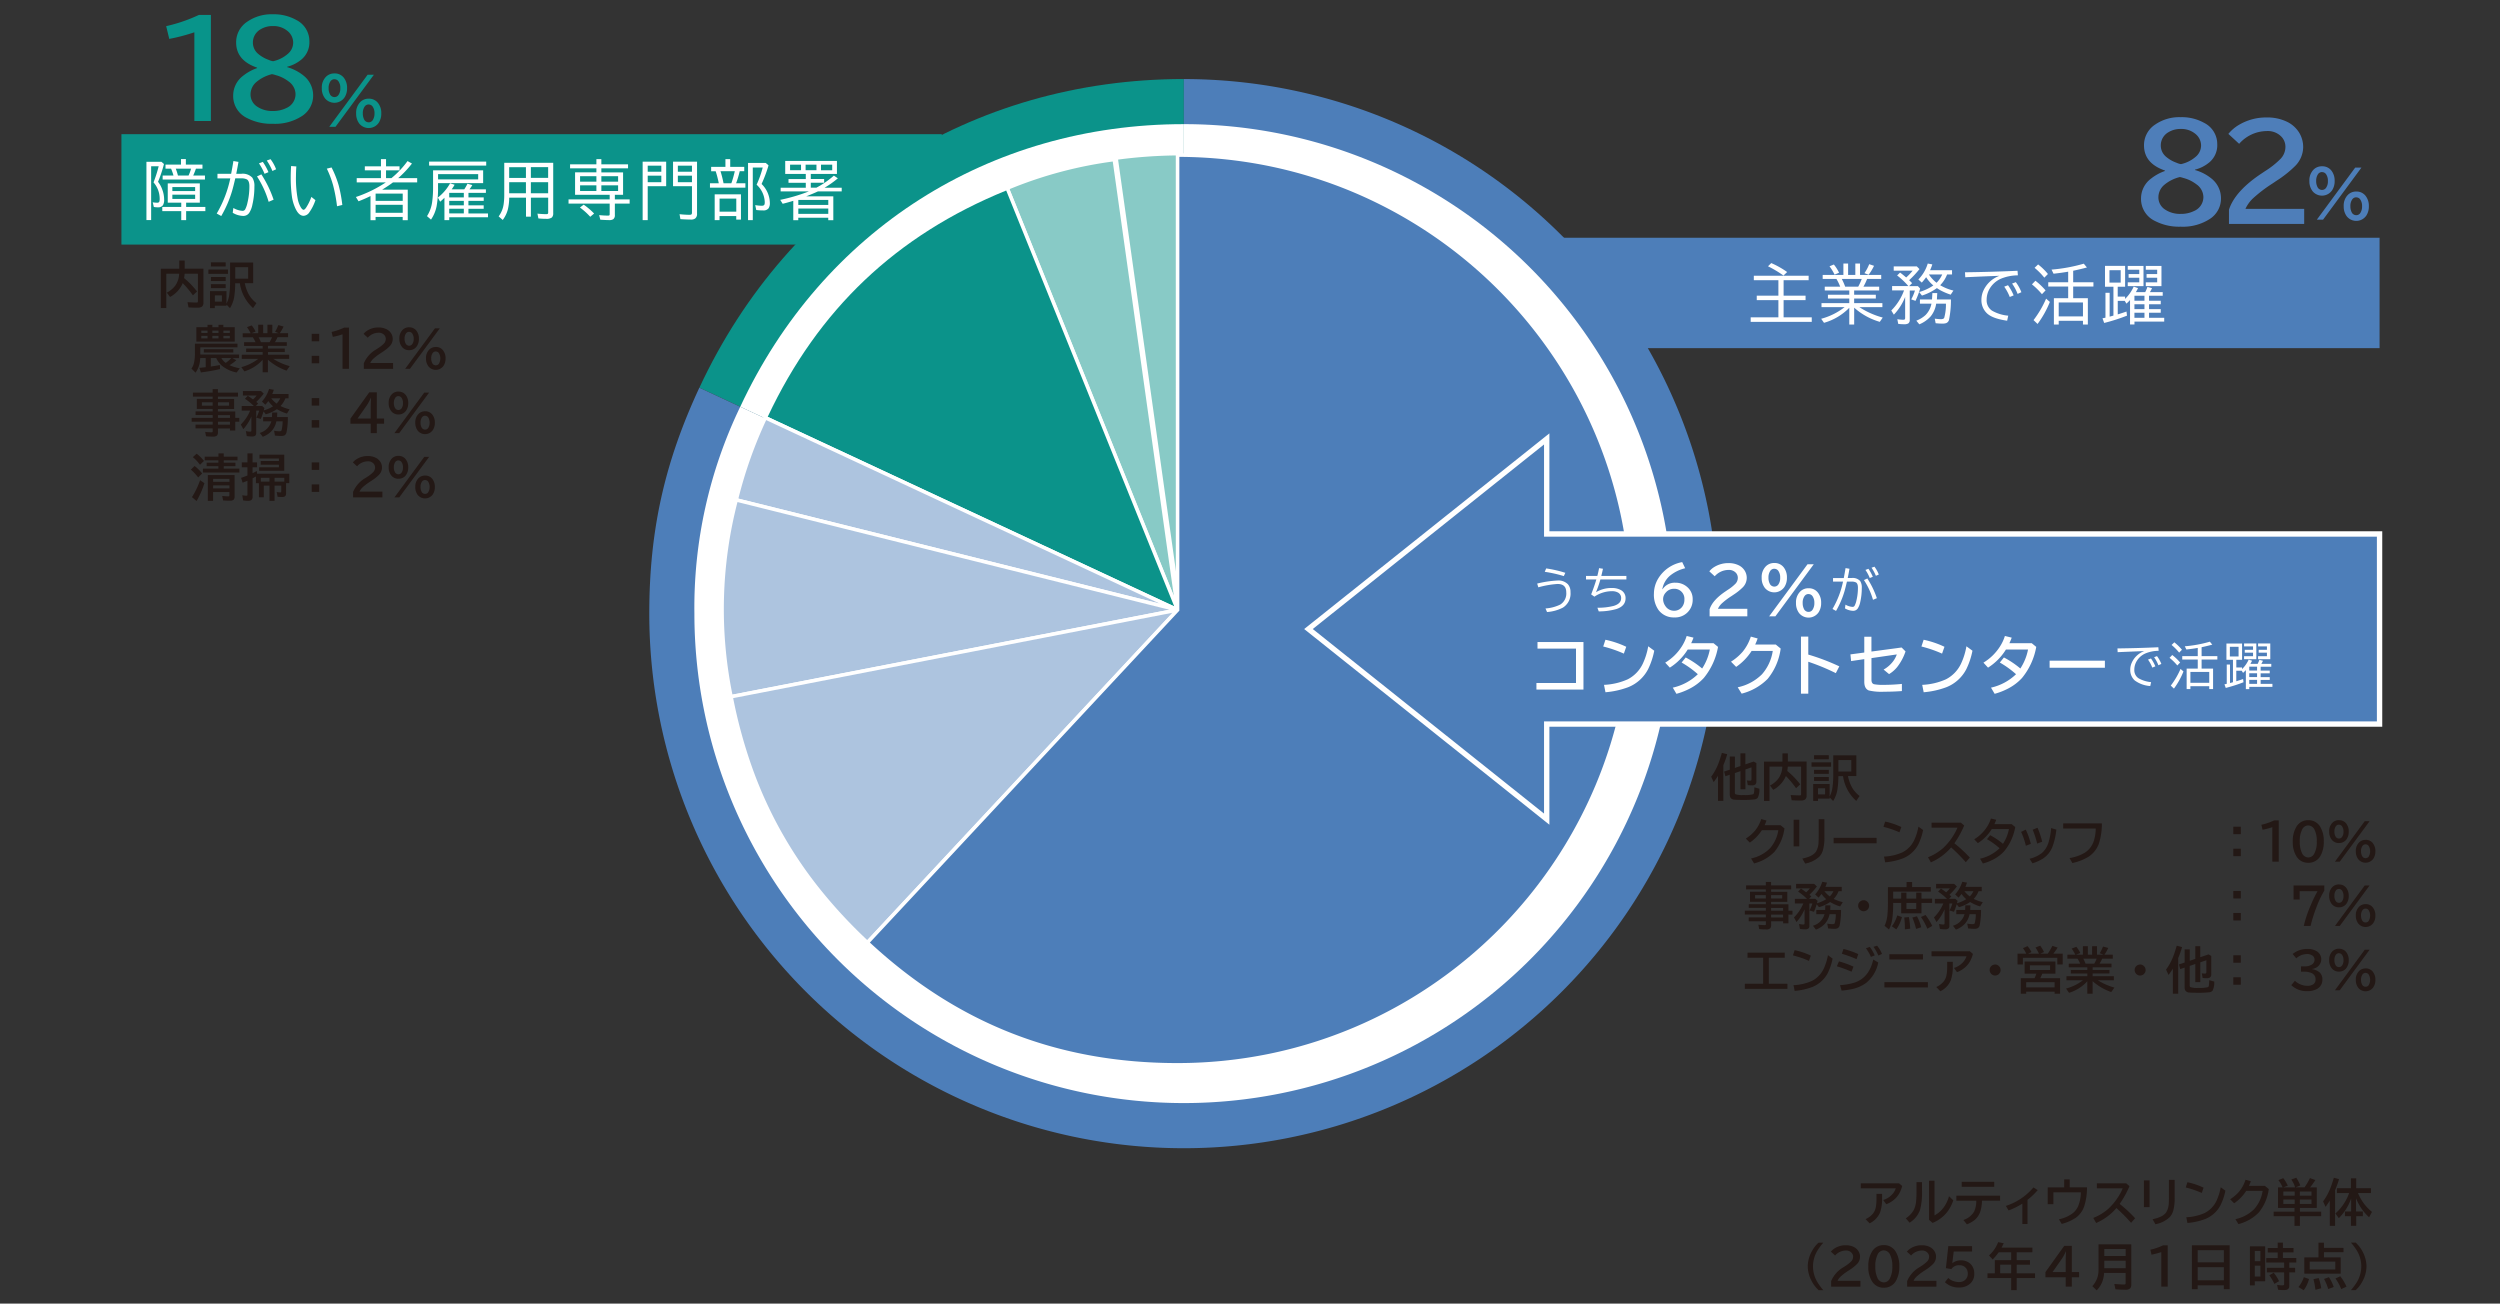 <svg xmlns="http://www.w3.org/2000/svg" xmlns:xlink="http://www.w3.org/1999/xlink" width="700" height="365" viewBox="0 0 700 365"><rect x="0" y="0" width="700" height="365" fill="#333333" stroke="none"/><defs><clipPath id="a"><rect width="700" height="365" transform="translate(870 224)" fill="#fff" stroke="#707070" stroke-width="1"/></clipPath></defs><g transform="translate(-870 -224)" clip-path="url(#a)"><g transform="translate(904 228)"><path d="M297.48,167.81,161.83,104.55c25.15-53.94,76.14-86.42,135.65-86.42Z" fill="#0b938a"/><path d="M297.48,167.81V18.14A149.68,149.68,0,1,1,147.8,167.82c0-23.15,4.24-42.28,14.02-63.26l135.65,63.26Z" fill="#4d7eb9"/><rect width="229.7" height="30.91" transform="translate(0 33.57)" fill="#0b938a"/><rect width="229.7" height="30.91" transform="translate(402.58 62.57)" fill="#4d7eb9"/><path d="M297.48,167.81,173.27,109.89C196.3,60.5,242.98,30.76,297.48,30.76Z" fill="#fff"/><path d="M297.48,167.81V30.76A137.05,137.05,0,1,1,160.43,167.81a129.573,129.573,0,0,1,12.84-57.92l124.21,57.92Z" fill="#fff"/><path d="M296.23,166.39,278.5,40.26a134.749,134.749,0,0,1,17.73-1.24Z" fill="#88cac6"/><path d="M295.735,166.46l-17.8-126.625.5-.069a134.462,134.462,0,0,1,17.8-1.245h.5V166.39ZM279.065,40.687,295.73,159.241V39.521A134.116,134.116,0,0,0,279.065,40.687Z" fill="#fff"/><path d="M295.72,166.78,248.01,48.69A117.218,117.218,0,0,1,278,40.66l17.73,126.13Z" fill="#88cac6"/><path d="M296.433,168.2l-1.138-1.136-.038-.095-47.9-118.554.463-.187a117.724,117.724,0,0,1,30.108-8.062l.495-.069ZM248.661,48.967l46.01,113.882-17.1-121.624A116.218,116.218,0,0,0,248.661,48.967Z" fill="#fff"/><path d="M295.72,166.78,180.29,112.95c14.27-30.6,36.41-51.62,67.72-64.26Z" fill="#0b938a"/><path d="M296.659,167.77,179.626,113.192l.211-.453C194.166,82.012,216.4,60.91,247.823,48.226l.464-.187Zm-115.7-55.061L294.781,165.79,247.734,49.342C216.959,61.884,195.108,82.617,180.955,112.709Z" fill="#fff"/><path d="M295.72,166.78,172.14,135.97a122.725,122.725,0,0,1,8.15-23.01l115.43,53.83Z" fill="#adc4df"/><path d="M296.22,167.575l-.714-.333L171.534,136.334l.121-.485a122.642,122.642,0,0,1,8.182-23.1l.211-.453,115.793,54,.378.094ZM172.747,135.606l118.011,29.422-110.225-51.4A121.3,121.3,0,0,0,172.747,135.606Z" fill="#fff"/><path d="M295.72,166.78l-125.03,24.3a120.462,120.462,0,0,1,1.44-55.11l123.58,30.81Z" fill="#adc4df"/><path d="M170.295,191.666l-.1-.491a120.961,120.961,0,0,1,1.446-55.326l.121-.485,124.065,30.931-.079.317.063.659Zm2.2-55.09a119.724,119.724,0,0,0-1.409,53.917L293.4,166.721Z" fill="#fff"/><path d="M295.72,166.78l-86.86,93.15c-20.58-19.19-32.79-41.23-38.16-68.85l125.03-24.3Z" fill="#adc4df"/><path d="M297.133,166l-88.248,94.639-.366-.341a137.645,137.645,0,0,1-13.94-15.024,118.326,118.326,0,0,1-19.016-34.312,137.817,137.817,0,0,1-5.354-19.783l-.1-.491.491-.1,124.858-24.267.037-.039.179,0Zm-88.3,93.225L294.3,167.567,171.287,191.475a136.52,136.52,0,0,0,5.218,19.149,117.327,117.327,0,0,0,18.857,34.026A136.348,136.348,0,0,0,208.836,259.223Z" fill="#fff"/><path d="M295.72,166.78V39.42a127.37,127.37,0,0,1,0,254.74c-33.76,0-62.17-11.19-86.86-34.22l86.86-93.15Z" fill="#4d7eb9"/><path d="M295.22,38.92h.5a128.809,128.809,0,0,1,25.768,2.6,127.175,127.175,0,0,1,45.723,19.239,128.239,128.239,0,0,1,46.329,56.258,127.229,127.229,0,0,1,7.451,24,129.129,129.129,0,0,1,0,51.543,127.169,127.169,0,0,1-19.239,45.725A128.228,128.228,0,0,1,345.5,284.612a127.236,127.236,0,0,1-24,7.45,128.835,128.835,0,0,1-25.771,2.6c-33.894,0-62.418-11.237-87.2-34.354l-.366-.341.341-.366,86.726-93.006Zm.5,254.74a127.834,127.834,0,0,0,25.571-2.577,126.171,126.171,0,0,0,45.365-19.088,127.228,127.228,0,0,0,45.965-55.819,126.234,126.234,0,0,0,7.392-23.815,128.129,128.129,0,0,0,0-51.142,126.169,126.169,0,0,0-19.091-45.365A127.242,127.242,0,0,0,345.1,49.889,126.23,126.23,0,0,0,321.288,42.5a127.782,127.782,0,0,0-25.068-2.576V166.987l-.134.144-86.519,92.784C234.072,282.622,262.257,293.66,295.72,293.66Z" fill="#fff"/><path d="M7.01,41.31h4.2l.7.62a36.116,36.116,0,0,1-1.66,4.98,7.539,7.539,0,0,1,1.21,2.23,8.088,8.088,0,0,1,.5,2.72,2.948,2.948,0,0,1-.32,1.57,1.582,1.582,0,0,1-1.45.62,5.982,5.982,0,0,1-1.12-.1l-.31-1.31a7.568,7.568,0,0,0,1.24.12c.35,0,.54-.11.62-.33a2.765,2.765,0,0,0,.09-.85,7.005,7.005,0,0,0-1.72-4.51,37.6,37.6,0,0,0,1.44-4.52H8.32V57.61H7V41.29ZM18.12,52.75v1.2H23.5v1.17H18.12v2.52H16.75V55.12H11.44V53.95h5.31v-1.2H12.97V47.36h8.98v5.39H18.12Zm-.06-10.66h4.63v1.13H20.86a17.821,17.821,0,0,1-.76,1.92h3.29v1.13H11.54V45.14h3.03a14.184,14.184,0,0,0-.67-1.92H12.34V42.09h4.34V40.54h1.36v1.55Zm-3.8,6.28v1.12h6.38V48.37H14.26Zm0,2.13v1.2h6.38V50.5H14.26Zm.95-7.28a14.148,14.148,0,0,1,.61,1.92H18.8a11.916,11.916,0,0,0,.7-1.92Z" fill="#fff"/><path d="M26.85,44.66h3.87c.23-1.21.45-2.4.63-3.57l1.42.24c-.17,1.03-.38,2.14-.62,3.33h1.42a3.657,3.657,0,0,1,3.08,1.09,4.157,4.157,0,0,1,.58,2.48,22.128,22.128,0,0,1-.57,5.12,6.4,6.4,0,0,1-.88,2.25,1.969,1.969,0,0,1-1.69.86,6.041,6.041,0,0,1-2.93-.88l.18-1.35a5.8,5.8,0,0,0,2.58.81.827.827,0,0,0,.75-.46,6.949,6.949,0,0,0,.62-1.82,19.581,19.581,0,0,0,.54-4.61c0-1-.24-1.64-.71-1.92a3.379,3.379,0,0,0-1.59-.29H31.88c-.36,1.55-.65,2.71-.88,3.48a31.923,31.923,0,0,1-3.05,7.07l-1.27-.7a32.5,32.5,0,0,0,3.8-9.84H26.89V44.66Zm14.37,7.85a26.666,26.666,0,0,0-3.26-7.11l1.22-.58a31.551,31.551,0,0,1,3.43,7.09l-1.39.6Zm-1.15-7.85a15.715,15.715,0,0,0-1.56-2.92l1.08-.41a16.139,16.139,0,0,1,1.58,2.88l-1.1.45Zm2.2-.79a15.654,15.654,0,0,0-1.57-2.92l1.05-.38a10.956,10.956,0,0,1,1.56,2.83l-1.04.47Z" fill="#fff"/><path d="M54.33,52.02a12.978,12.978,0,0,1-1.68,3.38,2.073,2.073,0,0,1-1.63,1.03c-.87,0-1.62-.65-2.25-1.96a11.783,11.783,0,0,1-1.05-3.57,39.432,39.432,0,0,1-.32-5.29c0-1.01.04-2.05.11-3.12l1.46.11c-.06.96-.1,1.88-.1,2.77a31.219,31.219,0,0,0,.47,6.21,7.54,7.54,0,0,0,.92,2.53c.28.42.53.63.74.63s.47-.23.77-.69a13.989,13.989,0,0,0,1.41-2.92l1.13.9Zm6.04,1.73a43.168,43.168,0,0,0-1.1-5.87,28,28,0,0,0-1.76-4.66l1.33-.33a28.27,28.27,0,0,1,1.98,4.97,39.237,39.237,0,0,1,1.03,5.53l-1.48.36Z" fill="#fff"/><path d="M75.61,45.87a25.762,25.762,0,0,0,4.5-4.77l1.24.69a29.363,29.363,0,0,1-3.86,4.09h5.32v1.19H76.04l-.17.12c-.8.6-1.76,1.24-2.87,1.92h7.17v8.54H78.75v-.9H71.16v.9H69.74V50.89c-.97.49-2.08.98-3.35,1.47l-.74-1.2a35.2,35.2,0,0,0,8.38-4.09H65.88V45.88h6.79V43.7H68.15V42.57h4.52V40.56h1.42v2.01h3.78V43.7H74.09v2.18H75.6Zm-4.44,4.34v2.03h7.59V50.21Zm0,3.14v2.23h7.59V53.35Z" fill="#fff"/><path d="M101.28,43.7v3.57H88.65v1.22a27.717,27.717,0,0,1-.41,5.31,10.089,10.089,0,0,1-1.56,3.69l-1.12-.97a9.674,9.674,0,0,0,1.45-4.02,29.278,29.278,0,0,0,.25-4.12V43.7h14.03ZM86.15,41.24h15.99v1.13H86.15Zm11.01,11V53.5h4.27v.96H97.16v1.31h5.48v1.06H91.79v.81H90.44V51.38c-.41.41-.81.78-1.2,1.1l-.64-1.16a13.03,13.03,0,0,0,3.42-3.99l1.27.4a9.756,9.756,0,0,1-.83,1.29h3.53a12.7,12.7,0,0,0,.9-1.58l1.36.38a8.9,8.9,0,0,1-.81,1.2h4.61v.99H97.17v1.27h4.27v.96H97.17Zm2.73-7.49H88.66v1.49H99.89Zm-4.02,5.26H91.78v1.27h4.09V50.01Zm0,2.23H91.78V53.5h4.09V52.24Zm0,2.21H91.78v1.31h4.09V54.45Z" fill="#fff"/><path d="M120.9,41.57V55.69a1.612,1.612,0,0,1-.37,1.2,2.475,2.475,0,0,1-1.63.38,19.471,19.471,0,0,1-2.15-.11l-.27-1.34c.91.09,1.72.14,2.43.14a.739.739,0,0,0,.49-.11.653.653,0,0,0,.09-.4V51.34h-4.84v5.33h-1.37V51.34h-4.7a14.834,14.834,0,0,1-.36,3.22,8.436,8.436,0,0,1-1.45,3.03l-1.15-1a7.463,7.463,0,0,0,1.42-3.57,17.883,17.883,0,0,0,.15-2.49V41.59h13.74Zm-12.33,1.24v3.01h4.69V42.81Zm0,4.21v3.09h4.69V47.02Zm10.91-1.21V42.8h-4.84v3.01h4.84Zm0,4.3V47.02h-4.84v3.09h4.84Z" fill="#fff"/><path d="M132.99,44.27V43.14h-7.37V42.01h7.37V40.55h1.39v1.46h7.47v1.13h-7.47v1.13h6.08v6.28h-2.3v1.29h4.14v1.17h-4.14v3.18a1.365,1.365,0,0,1-.45,1.19,2.069,2.069,0,0,1-1.18.25c-.55,0-1.38-.04-2.44-.11l-.33-1.29a24.923,24.923,0,0,0,2.49.14q.36,0,.42-.15a.888.888,0,0,0,.04-.32V53H125.19V51.83h11.52V50.54h-9.69V44.26h5.96ZM131.26,56.7a17.843,17.843,0,0,0-2.88-2.59l1.05-.81a19.161,19.161,0,0,1,2.92,2.49l-1.08.91Zm1.73-11.37h-4.57v1.53h4.57Zm0,2.57h-4.57v1.58h4.57Zm1.39-2.57v1.53h4.69V45.33Zm0,2.57v1.58h4.69V47.9Z" fill="#fff"/><path d="M152.53,41.26v6.87h-5.17v9.5h-1.42V41.26h6.59Zm-5.17,1.12v1.71h3.81V42.38Zm0,2.8v1.84h3.81V45.18Zm13.81-3.92V55.81a1.614,1.614,0,0,1-.49,1.34,1.848,1.848,0,0,1-1.2.33q-1.185,0-2.97-.12l-.24-1.39a27.921,27.921,0,0,0,2.82.18c.33,0,.52-.08.59-.23a.909.909,0,0,0,.07-.42V48.13h-5.3V41.26h6.72Zm-5.37,1.12v1.71h3.95V42.38Zm0,2.8v1.84h3.95V45.18Z" fill="#fff"/><path d="M170.46,42.72h3.93v1.22h-1.27a26.119,26.119,0,0,1-1.01,3.37h2.6v1.24h-9.92V47.31h2.47l-.02-.09a29.782,29.782,0,0,0-.79-3.09l-.06-.18h-1.27V42.73h4V40.55h1.34v2.18Zm3.01,7.68v7.08h-1.32v-.99h-4.68v1.15h-1.36V50.41h7.36Zm-5.99,1.2v3.66h4.68V51.6Zm.26-7.66a31.057,31.057,0,0,1,.85,3.37h2.19a28.618,28.618,0,0,0,.96-3.37h-4Zm11.51,3.58a7.6,7.6,0,0,1,2.31,5.3,2.609,2.609,0,0,1-.36,1.51,1.791,1.791,0,0,1-1.53.59,13.8,13.8,0,0,1-1.92-.12l-.29-1.37a12.1,12.1,0,0,0,1.83.18c.47,0,.71-.15.79-.45a2.458,2.458,0,0,0,.05-.63,6.914,6.914,0,0,0-2.28-4.81,29.148,29.148,0,0,0,1.71-4.81h-2.78V57.63h-1.33V41.62h4.95l.79.69a38.81,38.81,0,0,1-1.95,5.21Z" fill="#fff"/><path d="M193.02,44.7v1.42h3.74v1.05h-3.74v1.38h1.57a25.241,25.241,0,0,0,4.9-3.38l1.11.76a27.647,27.647,0,0,1-3.71,2.63h4.79v1.03h-6.65c-1,.46-2.09.92-3.28,1.38h7.58v6.69h-1.42v-.7h-8.39v.7h-1.4V52.23c-1.01.32-2,.59-2.97.83l-.69-1.1a49.9,49.9,0,0,0,8.03-2.37h-7.91V48.56h7.04V47.18h-4.84V46.13h4.84V44.71h-5.76V41.07h14.48v3.64H193Zm-5.8-2.6v1.56h3.07V42.1Zm10.7,9.88h-8.39v1.41h8.39Zm-8.39,2.4v1.51h8.39V54.38Zm2.04-12.28v1.56h3.04V42.1Zm7.45,1.57V42.11h-3.14v1.56Z" fill="#fff"/><path d="M20.42,29.88V5.04a51.1,51.1,0,0,1-7.03,1.85l-.86-3.57A44.48,44.48,0,0,0,21.67.19h3.38V29.88H20.43Z" fill="#08948a"/><path d="M37.99,14.94q-5.865-2.01-5.87-7.05a6.878,6.878,0,0,1,3.09-5.8A11.908,11.908,0,0,1,42.4,0a12.793,12.793,0,0,1,6.5,1.56,6.648,6.648,0,0,1,3.73,6.01,6.259,6.259,0,0,1-2.13,5.01,10.131,10.131,0,0,1-4.1,2.11v.11a12.909,12.909,0,0,1,4.71,2.46,7.074,7.074,0,0,1,2.57,5.41,6.789,6.789,0,0,1-3.06,5.78,13.828,13.828,0,0,1-8.21,2.21,14.692,14.692,0,0,1-7.22-1.6,6.8,6.8,0,0,1-3.9-6.28,6.926,6.926,0,0,1,2.79-5.57,13.242,13.242,0,0,1,3.9-2.14v-.14Zm4.22,1.81a10.7,10.7,0,0,0-4.41,2.2,4.581,4.581,0,0,0-1.65,3.45,4.034,4.034,0,0,0,1.79,3.41,7.512,7.512,0,0,0,4.46,1.27,8.215,8.215,0,0,0,3.8-.84,4.23,4.23,0,0,0,2.55-3.92,4.478,4.478,0,0,0-1.99-3.55,10.138,10.138,0,0,0-3.5-1.72,9.26,9.26,0,0,0-1.05-.28Zm.24-3.6a9.329,9.329,0,0,0,4.13-2.06,4.117,4.117,0,0,0,1.51-3.08,4.176,4.176,0,0,0-1.46-3.23A6.1,6.1,0,0,0,42.39,3.3a6.356,6.356,0,0,0-3.38.88,4.227,4.227,0,0,0-2.2,3.8,4.085,4.085,0,0,0,1.55,3.16,9.185,9.185,0,0,0,2.81,1.6,4.738,4.738,0,0,0,1.27.4Z" fill="#08948a"/><path d="M59.67,16.56a3.187,3.187,0,0,1,2.68,1.31,4.538,4.538,0,0,1,.83,2.8,4.62,4.62,0,0,1-.69,2.58,3.423,3.423,0,0,1-5.48.3,4.457,4.457,0,0,1-.9-2.87,4.246,4.246,0,0,1,1.21-3.23,3.256,3.256,0,0,1,2.33-.89Zm-.02,1.62a1.355,1.355,0,0,0-1.18.67,3.317,3.317,0,0,0-.46,1.84,3.466,3.466,0,0,0,.34,1.62,1.406,1.406,0,0,0,1.3.87,1.354,1.354,0,0,0,1.12-.58,3.1,3.1,0,0,0,.52-1.91,3.14,3.14,0,0,0-.48-1.86,1.337,1.337,0,0,0-1.16-.64Zm9.29-1.26h1.75L59.94,31.5H58.2Zm.3,6.71a3.166,3.166,0,0,1,2.62,1.23,4.476,4.476,0,0,1,.9,2.87,4.68,4.68,0,0,1-.7,2.62,3.408,3.408,0,0,1-5.51.19,4.538,4.538,0,0,1-.83-2.8,4.241,4.241,0,0,1,1.18-3.19,3.211,3.211,0,0,1,2.36-.92Zm-.02,1.62a1.324,1.324,0,0,0-1.11.58,3.148,3.148,0,0,0-.52,1.92,3.6,3.6,0,0,0,.33,1.62,1.414,1.414,0,0,0,1.31.88,1.328,1.328,0,0,0,1.17-.67,3.3,3.3,0,0,0,.46-1.83,3.214,3.214,0,0,0-.48-1.85,1.337,1.337,0,0,0-1.16-.64Z" fill="#0b938a"/><path d="M16.19,71.23V68.95h1.52v2.28h5.25v9.52a1.325,1.325,0,0,1-.44,1.13,2.125,2.125,0,0,1-1.24.27c-1.01,0-1.84-.02-2.5-.08l-.28-1.46c1.02.06,1.87.1,2.56.1.18,0,.29-.04.32-.13a.794.794,0,0,0,.03-.26V72.64H17.69v.1c-.03.37-.08.75-.14,1.13a22.54,22.54,0,0,1,3.62,3.75L20.01,78.7a27.418,27.418,0,0,0-2.85-3.42,7.767,7.767,0,0,1-3.55,3.87l-.9-1.2a7.317,7.317,0,0,0,2.35-1.96,6.058,6.058,0,0,0,1.1-3.35H12.57v9.62H11.03V71.24h5.14Z" fill="#231815"/><path d="M24.35,71.46h5.48v1.23H24.35Zm10.2,3.87a10.9,10.9,0,0,0,1.11,3.11,8.056,8.056,0,0,0,2.14,2.43l-.94,1.39a11.522,11.522,0,0,1-3.7-6.94h-1.3a27.052,27.052,0,0,1-.27,3.77,8.562,8.562,0,0,1-1.2,3.19l-.97-1v.33H26.15v.66H24.8V77.52h4.61v3.51a7.676,7.676,0,0,0,.79-2.54,25.683,25.683,0,0,0,.22-3.8V69.5h6.47v5.8H34.54Zm-9.5-5.87h4.14v1.15H25.05Zm0,4.1h4.14v1.13H25.05Zm0,2h4.14v1.11H25.05Zm1.11,3.16v1.72h1.98V78.72Zm9.32-7.9H31.87v3.21h3.61Z" fill="#231815"/><path d="M30.25,98.25a12.219,12.219,0,0,0,2.89.87l-.88,1.18a9.389,9.389,0,0,1-4.01-1.8,6.26,6.26,0,0,1-1.7-2.24H25.03v2.37c.89-.13,1.74-.27,2.54-.42l.05,1.13a52.011,52.011,0,0,1-5.37.94L21.83,99c.67-.06,1.26-.13,1.76-.19V96.26H22.05v.12a8.673,8.673,0,0,1-.27,1.81,6.716,6.716,0,0,1-1.03,2.15L19.6,99.21a4.535,4.535,0,0,0,.77-1.85,13.757,13.757,0,0,0,.21-2.61V92.23H32.49v1.03H22.09v2.01H32.95v1H31.06l1.1.59a10.667,10.667,0,0,1-1.91,1.4ZM24.11,87.62v-.67h1.35v.67h1.72v-.67h1.36v.67h3.19v4.02H20.98V87.62H24.1Zm-1.74.94v.66h1.74v-.66Zm0,1.49v.7h1.74v-.7Zm.7,3.72h8.26v.94H23.07Zm2.39-5.21v.66h1.72v-.66Zm0,1.49v.7h1.72v-.7Zm3.73,7.56a10.15,10.15,0,0,0,1.59-1.35h-2.8a4.675,4.675,0,0,0,1.21,1.35Zm1.16-8.39v-.66h-1.8v.66Zm0,1.52v-.7h-1.8v.7Z" fill="#231815"/><path d="M41.03,92.86v.72h4.71v1H41.03v.75h5.94v1.15H42.49a17.453,17.453,0,0,0,4.63,2.04l-.88,1.26a15.569,15.569,0,0,1-5.22-3.05v3.51H39.54V96.76a11.554,11.554,0,0,1-5.11,3.23l-.85-1.19a13.669,13.669,0,0,0,4.73-2.32H33.69V95.33h5.85v-.75H34.92v-1h4.62v-.72h-5.2V91.82h3.2a7.81,7.81,0,0,0-.75-1.39H33.96V89.31h2.22l-.03-.05a11.559,11.559,0,0,0-1-1.66l1.32-.49a7.9,7.9,0,0,1,1.1,1.73l-1.18.46H38.3V86.93h1.39V89.3h1.19V86.93h1.37V89.3h1.8l-1.03-.4a10.671,10.671,0,0,0,.91-1.88l1.47.41a11.469,11.469,0,0,1-1.07,1.87h2.34v1.12H43.7a8.709,8.709,0,0,1-.73,1.39h3.34v1.04h-5.3Zm-1.98-1.04h2.43a7.782,7.782,0,0,0,.68-1.39H38.41A8.66,8.66,0,0,1,39.05,91.82Z" fill="#231815"/><path d="M53.28,89.47h2.1v2.1h-2.1Zm0,6.16h2.1v2.1h-2.1Z" fill="#231815"/><path d="M61.91,99.27V89.61a21.4,21.4,0,0,1-2.73.72l-.33-1.39a17.112,17.112,0,0,0,3.55-1.22h1.31V99.27h-1.8Z" fill="#231815"/><path d="M67.87,99.27V97.73a8.166,8.166,0,0,1,3.54-3.94l.38-.25a9.287,9.287,0,0,0,1.71-1.35,1.873,1.873,0,0,0,.52-1.27,1.629,1.629,0,0,0-.38-1.07,2.043,2.043,0,0,0-1.67-.68,4.04,4.04,0,0,0-2.99,1.39L67.8,89.48a4.273,4.273,0,0,1,1.11-.96,5.763,5.763,0,0,1,3.06-.83,4.945,4.945,0,0,1,2.28.5,3.23,3.23,0,0,1,1.29,1.19,2.922,2.922,0,0,1-.41,3.55,12.03,12.03,0,0,1-2.07,1.65l-.44.29a15.29,15.29,0,0,0-2.12,1.61,3.565,3.565,0,0,0-.83,1.16h6.4v1.64H67.88Z" fill="#231815"/><path d="M80.57,87.65a2.458,2.458,0,0,1,2.08,1.02,3.569,3.569,0,0,1,.65,2.18,3.67,3.67,0,0,1-.53,2.01,2.481,2.481,0,0,1-2.21,1.19,2.45,2.45,0,0,1-2.04-.96,3.506,3.506,0,0,1-.7-2.24,3.326,3.326,0,0,1,.94-2.52,2.523,2.523,0,0,1,1.81-.69Zm-.01,1.26a1.065,1.065,0,0,0-.92.52,2.524,2.524,0,0,0-.36,1.43,2.669,2.669,0,0,0,.27,1.26,1.1,1.1,0,0,0,1.01.68,1.054,1.054,0,0,0,.87-.45,2.409,2.409,0,0,0,.4-1.48,2.449,2.449,0,0,0-.38-1.45,1.057,1.057,0,0,0-.9-.5Zm7.23-.98h1.36L80.79,99.27H79.44l8.35-11.34Zm.23,5.22a2.476,2.476,0,0,1,2.04.96,3.526,3.526,0,0,1,.7,2.24,3.616,3.616,0,0,1-.55,2.04,2.643,2.643,0,0,1-4.28.15,3.569,3.569,0,0,1-.65-2.18,3.313,3.313,0,0,1,.92-2.48,2.511,2.511,0,0,1,1.83-.72ZM88,94.41a1.024,1.024,0,0,0-.86.45,2.441,2.441,0,0,0-.4,1.49A2.8,2.8,0,0,0,87,97.61a1.085,1.085,0,0,0,1.02.68,1.038,1.038,0,0,0,.91-.52,2.949,2.949,0,0,0-.02-2.86,1.057,1.057,0,0,0-.9-.5Z" fill="#231815"/><path d="M25.54,107.71v-.66H20.01v-1.12h5.53v-.98h1.48v.98h5.62v1.12H27.02v.66h4.53v2.82H27.02v.68h4.85v1.8H33v1.08H31.87v2.45H30.39v-.57H27.03V117a1.443,1.443,0,0,1-.23.91,1.547,1.547,0,0,1-1.2.34,16.1,16.1,0,0,1-1.91-.1l-.24-1.22a16.672,16.672,0,0,0,1.8.11c.15,0,.23-.03.27-.1a.548.548,0,0,0,.03-.21v-.77h-4.8v-1.07h4.8v-.81H19.66V113h5.89v-.78H20.76v-1.03h4.79v-.68H21.11v-2.82h4.44Zm0,.93H22.53v.94h3.01Zm1.49,0v.94h3.1v-.94Zm0,4.37h3.36v-.78H27.03Zm0,1.89h3.36v-.81H27.03Z" fill="#231815"/><path d="M42.48,109.79a8.094,8.094,0,0,1-1.35-1.49,12.907,12.907,0,0,1-.83,1.03l-.96-.9a9.27,9.27,0,0,0,2-3.53l1.33.24c-.15.44-.29.83-.44,1.18H46.8v1.22h-.89a6.512,6.512,0,0,1-1.37,2.15,11.107,11.107,0,0,0,2.55.91l-.74,1.2a11.73,11.73,0,0,1-2.82-1.24c-.03.02-.05.04-.08.06a10.123,10.123,0,0,1-3.04,1.39l-.62-.83a18.064,18.064,0,0,1-.77,2.13l-1.24-.38a11.41,11.41,0,0,0,.8-1.96h-.84v6.14a1.214,1.214,0,0,1-.22.83,1.417,1.417,0,0,1-1.02.27,9.783,9.783,0,0,1-1.41-.11l-.25-1.4a4.84,4.84,0,0,0,1.17.16.383.383,0,0,0,.32-.11.639.639,0,0,0,.06-.33v-3.8a12.937,12.937,0,0,1-2.26,3.55l-.71-1.3a11.631,11.631,0,0,0,2.62-3.9H33.67v-1.29h3.4a16.617,16.617,0,0,0-2.49-2.03l.8-.84c.46.3.95.65,1.46,1.03a8.344,8.344,0,0,0,1.02-1.09H34.01v-1.26h5.07l.77.72a20.528,20.528,0,0,1-2.1,2.34c.07.06.16.13.26.21.08.07.17.15.27.23l-.65.68H39.4l.64.57c-.06.23-.12.46-.18.67a9.835,9.835,0,0,0,2.61-1.15Zm2.66,4.19H43.38a5.48,5.48,0,0,1-1.44,2.82,6.707,6.707,0,0,1-2.37,1.5l-.83-1.09a4.7,4.7,0,0,0,3.24-3.23h-2.3v-1.2h2.47l.05-1.28h1.43l-.05,1.28H46.6a21.705,21.705,0,0,1-.38,4.31,1.294,1.294,0,0,1-.55.81,2.043,2.043,0,0,1-.94.17,16.566,16.566,0,0,1-1.75-.11l-.24-1.35a9.252,9.252,0,0,0,1.54.15c.29,0,.48-.09.56-.28a10.917,10.917,0,0,0,.3-2.5Zm-1.7-4.97a5.365,5.365,0,0,0,1.03-1.47H41.95a8.389,8.389,0,0,0,1.5,1.47Z" fill="#231815"/><path d="M53.28,107.47h2.1v2.1h-2.1Zm0,6.16h2.1v2.1h-2.1Z" fill="#231815"/><path d="M69.38,105.86h2.13v7.33h2.03v1.46H71.51v2.62H69.8v-2.62H64.12v-1.44Zm.42,7.33v-3.25c0-.74.03-1.59.1-2.54h-.05a14.426,14.426,0,0,1-1.13,2.07l-2.6,3.71h3.69Z" fill="#231815"/><path d="M77.58,105.65a2.458,2.458,0,0,1,2.08,1.02,3.569,3.569,0,0,1,.65,2.18,3.67,3.67,0,0,1-.53,2.01,2.481,2.481,0,0,1-2.21,1.19,2.45,2.45,0,0,1-2.04-.96,3.506,3.506,0,0,1-.7-2.24,3.326,3.326,0,0,1,.94-2.52,2.523,2.523,0,0,1,1.81-.69Zm-.02,1.26a1.065,1.065,0,0,0-.92.52,2.524,2.524,0,0,0-.36,1.43,2.669,2.669,0,0,0,.27,1.26,1.1,1.1,0,0,0,1.01.68,1.054,1.054,0,0,0,.87-.45,2.409,2.409,0,0,0,.4-1.48,2.449,2.449,0,0,0-.38-1.45,1.057,1.057,0,0,0-.9-.5Zm7.23-.98h1.36l-8.36,11.34H76.44l8.35-11.34Zm.23,5.22a2.476,2.476,0,0,1,2.04.96,3.526,3.526,0,0,1,.7,2.24,3.616,3.616,0,0,1-.55,2.04,2.643,2.643,0,0,1-4.28.15,3.569,3.569,0,0,1-.65-2.18,3.313,3.313,0,0,1,.92-2.48,2.511,2.511,0,0,1,1.83-.72Zm-.01,1.26a1.024,1.024,0,0,0-.86.45,2.441,2.441,0,0,0-.4,1.49,2.8,2.8,0,0,0,.26,1.26,1.085,1.085,0,0,0,1.02.68,1.038,1.038,0,0,0,.91-.52,2.949,2.949,0,0,0-.02-2.86,1.057,1.057,0,0,0-.9-.5Z" fill="#231815"/><path d="M21.48,129.68a14.025,14.025,0,0,0-2.04-2.19l1.05-1.01a11.328,11.328,0,0,1,2.11,2.1l-1.12,1.11Zm-1.73,5.51a22.349,22.349,0,0,0,2.27-4.74l1.22.84a25.151,25.151,0,0,1-2.2,5l-1.29-1.09ZM22,126.14A12.039,12.039,0,0,0,20,124l1.05-.97a10.409,10.409,0,0,1,2.06,2.03L22,126.14Zm5.16-2.28v-.91h1.49v.91H32.5v1.03H28.65v.66h3.27v.98H28.65v.68h4.38v1.09H22.82v-1.09h4.33v-.68H23.86v-.98h3.29v-.66H23.32v-1.03h3.83Zm4.53,5.15v6a1.237,1.237,0,0,1-.3.93,1.48,1.48,0,0,1-.98.25c-.53,0-1.18-.02-1.95-.07l-.24-1.25c.76.07,1.3.11,1.62.11.18,0,.3-.03.34-.08a.554.554,0,0,0,.05-.31v-.81H25.66v2.47H24.19v-7.24h7.49Zm-6.02,1.07v.83h4.57v-.83Zm0,1.83v.85h4.57v-.85Z" fill="#231815"/><path d="M42.88,131.97v4.27H41.45v-4.27H39.86v3.26H38.49V131.3h-.84v-1.87c-.25.13-.48.26-.7.38l-.22.12v5.15a1.109,1.109,0,0,1-.33.91,1.5,1.5,0,0,1-.96.24,6.505,6.505,0,0,1-1.37-.13l-.23-1.43a6.879,6.879,0,0,0,1.14.13c.15,0,.24-.04.27-.11a.608.608,0,0,0,.03-.22v-3.86a14.443,14.443,0,0,1-1.35.53l-.43-1.35c.57-.18,1.17-.4,1.78-.65v-2.31H33.7v-1.36h1.58v-2.52h1.44v2.52h1.26v1.36H36.72v1.67c.39-.19.79-.4,1.2-.62l.07.77h9.02v2.62h-.9v2.84a1.115,1.115,0,0,1-.24.79,1.151,1.151,0,0,1-.85.26c-.34,0-.77-.02-1.29-.05l-.26-1.35a5.746,5.746,0,0,0,1.03.11c.12,0,.2-.03.22-.1a.671.671,0,0,0,.03-.23v-1.57H42.88Zm2.71-8.66v4.52H38.56v-1H44.1v-.71H38.99v-1.04H44.1v-.7H38.65v-1.07h6.93Zm-4.14,7.54v-1.07H39.03v1.07h2.42Zm1.43,0h2.73v-1.07H42.88Z" fill="#231815"/><path d="M53.28,125.47h2.1v2.1h-2.1Zm0,6.16h2.1v2.1h-2.1Z" fill="#231815"/><path d="M64.87,135.27v-1.54a8.166,8.166,0,0,1,3.54-3.94l.38-.25a9.287,9.287,0,0,0,1.71-1.35,1.873,1.873,0,0,0,.52-1.27,1.629,1.629,0,0,0-.38-1.07,2.043,2.043,0,0,0-1.67-.68,4.04,4.04,0,0,0-2.99,1.39l-1.18-1.08a4.273,4.273,0,0,1,1.11-.96,5.763,5.763,0,0,1,3.06-.83,4.945,4.945,0,0,1,2.28.5,3.23,3.23,0,0,1,1.29,1.19,2.922,2.922,0,0,1-.41,3.55,12.029,12.029,0,0,1-2.07,1.65l-.44.29a15.289,15.289,0,0,0-2.12,1.61,3.565,3.565,0,0,0-.83,1.16h6.4v1.64H64.88Z" fill="#231815"/><path d="M77.58,123.65a2.458,2.458,0,0,1,2.08,1.02,3.569,3.569,0,0,1,.65,2.18,3.67,3.67,0,0,1-.53,2.01,2.481,2.481,0,0,1-2.21,1.19,2.45,2.45,0,0,1-2.04-.96,3.506,3.506,0,0,1-.7-2.24,3.326,3.326,0,0,1,.94-2.52,2.523,2.523,0,0,1,1.81-.69Zm-.02,1.26a1.065,1.065,0,0,0-.92.52,2.524,2.524,0,0,0-.36,1.43,2.669,2.669,0,0,0,.27,1.26,1.1,1.1,0,0,0,1.01.68,1.054,1.054,0,0,0,.87-.45,2.409,2.409,0,0,0,.4-1.48,2.449,2.449,0,0,0-.38-1.45,1.057,1.057,0,0,0-.9-.5Zm7.23-.98h1.36l-8.36,11.34H76.44l8.35-11.34Zm.23,5.22a2.476,2.476,0,0,1,2.04.96,3.526,3.526,0,0,1,.7,2.24,3.616,3.616,0,0,1-.55,2.04,2.643,2.643,0,0,1-4.28.15,3.569,3.569,0,0,1-.65-2.18,3.312,3.312,0,0,1,.92-2.48,2.511,2.511,0,0,1,1.83-.72Zm-.01,1.26a1.024,1.024,0,0,0-.86.45,2.441,2.441,0,0,0-.4,1.49,2.8,2.8,0,0,0,.26,1.26,1.085,1.085,0,0,0,1.02.68,1.038,1.038,0,0,0,.91-.52,2.949,2.949,0,0,0-.02-2.86,1.057,1.057,0,0,0-.9-.5Z" fill="#231815"/><path d="M572.19,43.75q-5.865-2.01-5.87-7.05a6.879,6.879,0,0,1,3.09-5.8,11.908,11.908,0,0,1,7.19-2.09,12.793,12.793,0,0,1,6.5,1.56,6.648,6.648,0,0,1,3.73,6.01,6.259,6.259,0,0,1-2.13,5.01,10.131,10.131,0,0,1-4.1,2.11v.11a12.909,12.909,0,0,1,4.71,2.46,7.074,7.074,0,0,1,2.57,5.41,6.789,6.789,0,0,1-3.06,5.78,13.828,13.828,0,0,1-8.21,2.21,14.692,14.692,0,0,1-7.22-1.6,6.8,6.8,0,0,1-3.9-6.28,6.926,6.926,0,0,1,2.79-5.57,13.242,13.242,0,0,1,3.9-2.14v-.14Zm4.22,1.81a10.7,10.7,0,0,0-4.41,2.2,4.581,4.581,0,0,0-1.65,3.45,4.033,4.033,0,0,0,1.79,3.41,7.512,7.512,0,0,0,4.46,1.27,8.214,8.214,0,0,0,3.8-.84,4.23,4.23,0,0,0,2.55-3.92,4.478,4.478,0,0,0-1.99-3.55,10.138,10.138,0,0,0-3.5-1.72,9.262,9.262,0,0,0-1.05-.28Zm.25-3.6a9.329,9.329,0,0,0,4.13-2.06,4.117,4.117,0,0,0,1.51-3.08,4.175,4.175,0,0,0-1.46-3.23,6.1,6.1,0,0,0-4.24-1.48,6.356,6.356,0,0,0-3.38.88,4.227,4.227,0,0,0-2.2,3.8,4.085,4.085,0,0,0,1.55,3.16,9.186,9.186,0,0,0,2.81,1.6,4.738,4.738,0,0,0,1.27.4Z" fill="#4e7eb9"/><path d="M590.11,58.69V54.72q1.665-5.19,9.11-10.14l.97-.65a23.873,23.873,0,0,0,4.39-3.48,4.867,4.867,0,0,0,1.34-3.27,4.12,4.12,0,0,0-.97-2.74,5.276,5.276,0,0,0-4.31-1.74,10.385,10.385,0,0,0-7.68,3.57l-3.02-2.78a11.245,11.245,0,0,1,2.85-2.46,14.889,14.889,0,0,1,7.88-2.14,12.618,12.618,0,0,1,5.85,1.28,8.147,8.147,0,0,1,3.3,3.06,7.742,7.742,0,0,1,1.07,3.96,7.6,7.6,0,0,1-2.13,5.17,30.709,30.709,0,0,1-5.33,4.25l-1.12.76a40.278,40.278,0,0,0-5.45,4.15,9.576,9.576,0,0,0-2.14,2.97h16.45v4.22H590.11Z" fill="#4e7eb9"/><path d="M616.19,42.56a3.187,3.187,0,0,1,2.68,1.31,4.538,4.538,0,0,1,.83,2.8,4.62,4.62,0,0,1-.69,2.58,3.423,3.423,0,0,1-5.48.3,4.457,4.457,0,0,1-.9-2.87,4.246,4.246,0,0,1,1.21-3.23,3.256,3.256,0,0,1,2.33-.89Zm-.02,1.62a1.355,1.355,0,0,0-1.18.67,3.317,3.317,0,0,0-.46,1.84,3.466,3.466,0,0,0,.34,1.62,1.406,1.406,0,0,0,1.3.87,1.354,1.354,0,0,0,1.12-.58,3.1,3.1,0,0,0,.52-1.91,3.14,3.14,0,0,0-.48-1.86,1.337,1.337,0,0,0-1.16-.64Zm9.29-1.26h1.75L616.46,57.5h-1.74Zm.3,6.71a3.166,3.166,0,0,1,2.62,1.23,4.476,4.476,0,0,1,.9,2.87,4.679,4.679,0,0,1-.7,2.62,3.408,3.408,0,0,1-5.51.19,4.538,4.538,0,0,1-.83-2.8,4.241,4.241,0,0,1,1.18-3.19,3.211,3.211,0,0,1,2.36-.92Zm-.02,1.62a1.324,1.324,0,0,0-1.11.58,3.148,3.148,0,0,0-.52,1.92,3.6,3.6,0,0,0,.33,1.62,1.414,1.414,0,0,0,1.31.88,1.328,1.328,0,0,0,1.17-.67,3.3,3.3,0,0,0,.46-1.83,3.214,3.214,0,0,0-.48-1.85,1.337,1.337,0,0,0-1.16-.64Z" fill="#4d7eb9"/><path d="M465.41,74.45v4.34h6.15v1.24h-6.15v4.83h7.88v1.26h-17.1V84.86h7.76V80.03h-6.06V78.79h6.06V74.45h-6.88V73.21h15.35v1.24Zm-.04-1.3a31.372,31.372,0,0,0-4.33-2.59l.91-.9a24.033,24.033,0,0,1,4.45,2.51l-1.03.98Z" fill="#fff"/><path d="M485.16,77.33v1.2h6.07v1.06h-6.07v1.28h7.91V82h-6.45a23.059,23.059,0,0,0,6.55,2.92l-.83,1.2a18.487,18.487,0,0,1-7.17-3.97v4.71H483.8V82.18a15.975,15.975,0,0,1-7.08,4.21l-.79-1.13A18.379,18.379,0,0,0,482.49,82h-6.47V80.87h7.78V79.59h-5.98V78.53h5.98v-1.2h-6.87V76.27h4.32a13.588,13.588,0,0,0-1.05-2.17h-3.85V72.98h5.8v-3.2h1.32v3.2h2.02v-3.2h1.32v3.2h5.93V74.1h-3.96s-.04.11-.06.18a15.592,15.592,0,0,1-.96,1.99h4.41v1.06h-7Zm-5.48-4.43a13.6,13.6,0,0,0-1.42-2.34l1.22-.5a11.407,11.407,0,0,1,1.46,2.3l-1.26.54Zm2.97,3.37h3.65a16.16,16.16,0,0,0,.99-2.17H481.7A18.385,18.385,0,0,1,482.65,76.27Zm5.4-3.8a12.159,12.159,0,0,0,1.33-2.5l1.35.46a14.781,14.781,0,0,1-1.51,2.5l-1.17-.45Z" fill="#fff"/><path d="M499.43,79.18a15.343,15.343,0,0,1-3.15,4.93l-.72-1.17a15.338,15.338,0,0,0,3.57-5.62h-3.34V76.1h4.55a20.544,20.544,0,0,0-3.15-2.97l.83-.81c.43.31,1,.77,1.71,1.37a15.137,15.137,0,0,0,1.81-1.9h-5.3v-1.2h6.47l.74.76a26.389,26.389,0,0,1-2.89,3.1c.28.27.55.54.83.83l-.84.83h2.46l.63.69a22.992,22.992,0,0,1-1.3,3.44l-1.2-.41a12.513,12.513,0,0,0,1.05-2.49h-1.46v8.21a1.144,1.144,0,0,1-.42,1.02,2.236,2.236,0,0,1-1.16.22,12.351,12.351,0,0,1-1.65-.11l-.25-1.31a10.279,10.279,0,0,0,1.64.16c.25,0,.41-.05.47-.15a.758.758,0,0,0,.08-.39v-5.8Zm11.41,1.84h-2.71a7.281,7.281,0,0,1-1.5,3.52,8.655,8.655,0,0,1-3.22,2.27l-.84-1.02a8.076,8.076,0,0,0,2.58-1.58,6.191,6.191,0,0,0,1.66-3.19h-3.23V79.85h3.38l.11-1.8h1.36l-.1,1.8h3.93a27.434,27.434,0,0,1-.54,5.72,1.336,1.336,0,0,1-.81.91,3.3,3.3,0,0,1-1.07.13,17.147,17.147,0,0,1-1.86-.11l-.25-1.28a16.714,16.714,0,0,0,1.71.15c.5,0,.82-.13.94-.38a13.924,13.924,0,0,0,.48-3.98Zm-3.5-5.09a9.375,9.375,0,0,1-2.02-2.32,15.053,15.053,0,0,1-1.22,1.52l-.96-.88a10.779,10.779,0,0,0,2.63-4.46l1.28.24a13.3,13.3,0,0,1-.63,1.63h6.15v1.19h-1.38a9.713,9.713,0,0,1-.76,1.52,9.561,9.561,0,0,1-1.18,1.49,13.537,13.537,0,0,0,3.71,1.5l-.77,1.15a18.144,18.144,0,0,1-2.79-1.18c-.17-.09-.53-.31-1.07-.66a14.92,14.92,0,0,1-4.18,2.09l-.79-.99a13.393,13.393,0,0,0,3.98-1.85Zm.9-.76a7.528,7.528,0,0,0,1.58-2.32h-3.73a9.617,9.617,0,0,0,2.14,2.32Z" fill="#fff"/><path d="M516.19,72.24c5.03-.06,9.94-.21,14.72-.42l.1,1.28a12.393,12.393,0,0,0-4.75.94,6.855,6.855,0,0,0-3.24,2.94,6.066,6.066,0,0,0-.76,2.96A3.455,3.455,0,0,0,523.79,83a11.145,11.145,0,0,0,4.52,1.39L528,85.8q-4-.57-5.59-2.01a5.06,5.06,0,0,1-1.61-3.91,6.177,6.177,0,0,1,.51-2.41,7.906,7.906,0,0,1,4.55-4.25l-.84.04q-3.69.135-7.95.33l-.8.04-.07-1.36Zm12.54,6.91a13.1,13.1,0,0,0-1.55-2.88l1.06-.41a13.482,13.482,0,0,1,1.58,2.85l-1.1.45Zm2.2-.85a12.635,12.635,0,0,0-1.55-2.9l1.05-.4a11.629,11.629,0,0,1,1.56,2.82l-1.06.47Z" fill="#fff"/><path d="M537.74,78.37a20.164,20.164,0,0,0-2.8-2.75l.98-1.01a18.747,18.747,0,0,1,2.84,2.7l-1.01,1.06Zm-2.35,7.26a28.207,28.207,0,0,0,3.52-6.01l1.05.92a27.277,27.277,0,0,1-3.44,6.17l-1.13-1.08Zm3.02-11.88a18.784,18.784,0,0,0-2.73-2.76l.99-.95a16.709,16.709,0,0,1,2.75,2.68Zm8.07,5.74h4.12v7.38h-1.37V85.82h-6.79v1.05h-1.35V79.49h4V76.23h-5.58v-1.2h5.58V72.07c-1.17.21-2.53.4-4.1.57l-.56-1.15a45.547,45.547,0,0,0,9.03-1.66l.88,1.06c-1.17.32-2.45.63-3.85.92v3.22h5.67v1.2h-5.67v3.26Zm2.75,1.2h-6.79V84.6h6.79Z" fill="#fff"/><path d="M561.01,79.71a11.042,11.042,0,0,0,2.42-3.46l1.22.43c-.22.44-.42.81-.61,1.12h2.62a10.493,10.493,0,0,0,.62-1.46l1.29.34a10.624,10.624,0,0,1-.6,1.12h3.59v1.01h-3.83V80.2h3.28v.99h-3.28v1.36h3.28v1.01h-3.28v1.43h4.25v1.06h-8.33v.81h-1.24V80.02a13.559,13.559,0,0,1-1.01,1l-.47-.78h-1.96v3.79c.6-.18,1.42-.44,2.45-.8l.14,1.15a52.064,52.064,0,0,1-6.39,2.05l-.47-1.3c.48-.11.76-.16.83-.18V77.99h1.17v6.67c.29-.08.57-.15.83-.23l.23-.06V76.29H555.4V70.45h5.63v5.84h-2.07v2.76h2.06v.65Zm-4.36-8.05v3.47h3.14V71.66Zm9.53-1.2v5.65h-4.41V75.05H565V73.76h-2.99V72.73H565v-1.2h-3.23V70.47h4.41Zm.27,8.35h-2.81V80.2h2.81Zm0,2.38h-2.81v1.36h2.81Zm0,2.37h-2.81v1.43h2.81Zm4.76-13.1v5.65h-4.39V75.05h3.19V73.76h-2.97V72.73h2.97v-1.2h-3.19V70.47h4.39Z" fill="#fff"/><path d="M399.08,118.9v26.62h233.2v53.23H399.08v26.61l-66.7-53.23,66.7-53.23Z" fill="#4d7eb9" fill-rule="evenodd"/><path d="M399.83,226.92l-68.66-54.79,68.66-54.79v27.42h233.2v54.73H399.83v27.42Zm-66.25-54.79,64.75,51.67V197.99h233.2V146.26H398.33V120.45l-64.75,51.67Z" fill="#fff"/><path d="M396.41,159.4a30.117,30.117,0,0,1,5.71-.86,3.725,3.725,0,0,1,2.91,1.07,3.222,3.222,0,0,1,.71,2.19,4.626,4.626,0,0,1-2.12,4.33,11.388,11.388,0,0,1-4.45,1.24l-.43-1a11.16,11.16,0,0,0,4.13-1.09,3.629,3.629,0,0,0,1.68-3.45c0-1.54-.81-2.32-2.43-2.32a26.487,26.487,0,0,0-5.39.94l-.32-1.05Zm7.46-2.09a35.4,35.4,0,0,0-5.34-1.2l.4-.95a32.3,32.3,0,0,1,5.36,1.23l-.42.92Z" fill="#fff"/><path d="M410.08,157.27h3.17c.21-.79.37-1.52.49-2.19l1.09.17c-.1.51-.26,1.18-.47,2.02h7.03v.98h-7.28a31.7,31.7,0,0,1-1.23,3.57,8.328,8.328,0,0,1,4.45-1.18,5.016,5.016,0,0,1,2.33.49,2.523,2.523,0,0,1,1.5,2.39c0,1.44-.85,2.44-2.56,3.01a17.97,17.97,0,0,1-4.95.66l-.38-1.03a17.384,17.384,0,0,0,4.57-.51c1.38-.42,2.08-1.13,2.08-2.16a1.7,1.7,0,0,0-.93-1.6,3.416,3.416,0,0,0-1.67-.36,8.884,8.884,0,0,0-4.89,1.54l-.91-.64c.58-1.45,1.06-2.84,1.46-4.18h-2.9v-.98Z" fill="#fff"/><path d="M431.51,161a4.054,4.054,0,0,1,3.61-1.84,4.862,4.862,0,0,1,3.32,1.22,4.383,4.383,0,0,1,1.51,3.43,4.9,4.9,0,0,1-5.16,5.07,5.281,5.281,0,0,1-4.39-2.06,7.393,7.393,0,0,1-1.3-4.67,8.234,8.234,0,0,1,1.2-4.16,9.9,9.9,0,0,1,6.72-4.6l.83,1.72a10.379,10.379,0,0,0-4.4,2.21,6.455,6.455,0,0,0-2,3.66h.07Zm3.19-.14a2.937,2.937,0,0,0-2.28,1.06,2.662,2.662,0,0,0-.75,1.8,3.333,3.333,0,0,0,.59,1.9,2.875,2.875,0,0,0,2.48,1.39,2.763,2.763,0,0,0,2.2-1.02,3.208,3.208,0,0,0,.69-2.11,2.8,2.8,0,0,0-2.93-3.02Z" fill="#fff"/><path d="M444.69,168.58v-1.99c.56-1.73,2.07-3.42,4.55-5.07l.48-.33a12.013,12.013,0,0,0,2.2-1.74,2.4,2.4,0,0,0,.67-1.63,2.082,2.082,0,0,0-.48-1.37,2.634,2.634,0,0,0-2.15-.87,5.2,5.2,0,0,0-3.84,1.78l-1.51-1.39a5.409,5.409,0,0,1,1.42-1.23,7.49,7.49,0,0,1,3.94-1.07,6.3,6.3,0,0,1,2.93.64,4.074,4.074,0,0,1,1.65,1.53,3.828,3.828,0,0,1,.54,1.98,3.781,3.781,0,0,1-1.06,2.58,15.725,15.725,0,0,1-2.66,2.13l-.56.38a19.117,19.117,0,0,0-2.72,2.07,4.717,4.717,0,0,0-1.07,1.49h8.23v2.11H444.72Z" fill="#fff"/><path d="M462.83,153.64a3.187,3.187,0,0,1,2.68,1.31,4.538,4.538,0,0,1,.83,2.8,4.62,4.62,0,0,1-.69,2.58,3.423,3.423,0,0,1-5.48.3,4.457,4.457,0,0,1-.9-2.87,4.246,4.246,0,0,1,1.21-3.23,3.256,3.256,0,0,1,2.33-.89Zm-.02,1.61a1.355,1.355,0,0,0-1.18.67,3.317,3.317,0,0,0-.46,1.84,3.466,3.466,0,0,0,.34,1.62,1.406,1.406,0,0,0,1.3.87,1.354,1.354,0,0,0,1.12-.58,3.1,3.1,0,0,0,.52-1.91,3.14,3.14,0,0,0-.48-1.86,1.337,1.337,0,0,0-1.16-.64ZM472.1,154h1.75L463.1,168.58h-1.74Zm.3,6.71a3.166,3.166,0,0,1,2.62,1.23,4.476,4.476,0,0,1,.9,2.87,4.679,4.679,0,0,1-.7,2.62,3.408,3.408,0,0,1-5.51.19,4.538,4.538,0,0,1-.83-2.8,4.241,4.241,0,0,1,1.18-3.19,3.211,3.211,0,0,1,2.36-.92Zm-.02,1.62a1.324,1.324,0,0,0-1.11.58,3.148,3.148,0,0,0-.52,1.92,3.6,3.6,0,0,0,.33,1.62,1.414,1.414,0,0,0,1.31.88,1.328,1.328,0,0,0,1.17-.67,3.3,3.3,0,0,0,.46-1.83,3.214,3.214,0,0,0-.48-1.85,1.337,1.337,0,0,0-1.16-.64Z" fill="#fff"/><path d="M479.25,157.85h3.01c.18-.94.35-1.86.49-2.78l1.1.18c-.13.8-.29,1.67-.49,2.59h1.1a2.825,2.825,0,0,1,2.39.85,3.247,3.247,0,0,1,.45,1.93,17.612,17.612,0,0,1-.44,3.99,5.086,5.086,0,0,1-.68,1.75,1.523,1.523,0,0,1-1.31.67,4.8,4.8,0,0,1-2.28-.68l.14-1.05a4.489,4.489,0,0,0,2,.63.641.641,0,0,0,.58-.36,5.946,5.946,0,0,0,.49-1.42,15.245,15.245,0,0,0,.42-3.58c0-.78-.18-1.28-.55-1.49a2.6,2.6,0,0,0-1.24-.23h-1.29c-.28,1.21-.51,2.11-.68,2.71a25.115,25.115,0,0,1-2.37,5.5l-.99-.55a25.318,25.318,0,0,0,2.95-7.66h-2.8v-1Zm11.19,6.1a20.269,20.269,0,0,0-2.54-5.53l.95-.45a24.325,24.325,0,0,1,2.67,5.52l-1.08.46Zm-.9-6.1a11.769,11.769,0,0,0-1.22-2.27l.84-.32a12.213,12.213,0,0,1,1.23,2.24Zm1.71-.62a12.348,12.348,0,0,0-1.22-2.27l.81-.29a8.563,8.563,0,0,1,1.22,2.2Z" fill="#fff"/><path d="M396.5,175.77h12.87v13.31H396.2v-1.84h11.08v-9.63H396.5v-1.84Z" fill="#fff"/><path d="M420.67,179.01a34.791,34.791,0,0,0-5.77-1.99l.62-1.89a26.066,26.066,0,0,1,5.83,1.97l-.67,1.91Zm-5.55,8.75a18.288,18.288,0,0,0,6.66-1.56,9.464,9.464,0,0,0,4.18-4.32,19.079,19.079,0,0,0,1.54-4.92l1.69,1.24a20.869,20.869,0,0,1-1.72,5.17,10.723,10.723,0,0,1-5.59,5.05,23.6,23.6,0,0,1-6.35,1.41Z" fill="#fff"/><path d="M445.79,176.1l1.26,1.03a18.925,18.925,0,0,1-3.99,8.71,14.109,14.109,0,0,1-3.96,2.99,18.466,18.466,0,0,1-3.7,1.44l-1.02-1.73a14.674,14.674,0,0,0,7.01-3.76,26.377,26.377,0,0,0-4.54-3.27l1.15-1.42a25.72,25.72,0,0,1,4.6,3.09,14.82,14.82,0,0,0,2.15-5.31h-6.19a15.763,15.763,0,0,1-5.01,5.07l-1.29-1.4a14.075,14.075,0,0,0,4.58-4.44,12.015,12.015,0,0,0,1.43-3.03l1.91.47c-.19.53-.41,1.05-.65,1.56h6.25Z" fill="#fff"/><path d="M463.22,176.47l1.37,1.13a16.855,16.855,0,0,1-3.65,8.49,15.636,15.636,0,0,1-7.28,4.13l-1.1-1.78a13.516,13.516,0,0,0,6.79-3.64,12.735,12.735,0,0,0,3.02-6.53h-5.92a15.644,15.644,0,0,1-4.33,4.46l-1.44-1.46a14.386,14.386,0,0,0,3.3-2.83,12.824,12.824,0,0,0,2.25-4.19l1.91.52a15.024,15.024,0,0,1-.69,1.7h5.77Z" fill="#fff"/><path d="M470.27,174.24h2.05v5.04a61.268,61.268,0,0,1,8.69,3.3l-.98,1.9a60.221,60.221,0,0,0-7.71-3.19v8.93h-2.05V174.23Z" fill="#fff"/><path d="M487.99,174.29H490v4.14l8.45-1.13,1.1,1.1a14.638,14.638,0,0,1-2.36,4.4,8.792,8.792,0,0,1-2.25,1.95l-1.53-1.27a8.485,8.485,0,0,0,2.6-2.24,6.67,6.67,0,0,0,1.09-2l-7.09,1.03v6.06c0,.7.24,1.11.72,1.25a12.843,12.843,0,0,0,2.76.18c1.62,0,3.3-.09,5.04-.26v2c-1.59.12-3.23.18-4.91.18a15.736,15.736,0,0,1-4.36-.35q-1.26-.51-1.26-2.43v-6.34l-3.69.54-.19-1.87,3.88-.52V174.3Z" fill="#fff"/><path d="M509.77,179.01a34.791,34.791,0,0,0-5.77-1.99l.62-1.89a26.066,26.066,0,0,1,5.83,1.97l-.67,1.91Zm-5.55,8.75a18.288,18.288,0,0,0,6.66-1.56,9.464,9.464,0,0,0,4.18-4.32,19.077,19.077,0,0,0,1.54-4.92l1.69,1.24a20.869,20.869,0,0,1-1.72,5.17,10.723,10.723,0,0,1-5.59,5.05,23.6,23.6,0,0,1-6.35,1.41Z" fill="#fff"/><path d="M534.89,176.1l1.26,1.03a18.925,18.925,0,0,1-3.99,8.71,14.109,14.109,0,0,1-3.96,2.99,18.467,18.467,0,0,1-3.7,1.44l-1.02-1.73a14.674,14.674,0,0,0,7.01-3.76,26.377,26.377,0,0,0-4.54-3.27l1.15-1.42a25.719,25.719,0,0,1,4.6,3.09,14.821,14.821,0,0,0,2.15-5.31h-6.19a15.763,15.763,0,0,1-5.01,5.07l-1.29-1.4a14.075,14.075,0,0,0,4.58-4.44,12.014,12.014,0,0,0,1.43-3.03l1.91.47c-.19.53-.41,1.05-.65,1.56h6.25Z" fill="#fff"/><path d="M539.89,180.99h15.48v1.98H539.89Z" fill="#fff"/><path d="M558.89,177.56c3.92-.05,7.73-.16,11.45-.33l.08,1a9.73,9.73,0,0,0-3.7.73,5.358,5.358,0,0,0-2.52,2.28,4.715,4.715,0,0,0-.59,2.3,2.7,2.7,0,0,0,1.19,2.38,8.745,8.745,0,0,0,3.51,1.08l-.24,1.09a8.21,8.21,0,0,1-4.35-1.57,3.951,3.951,0,0,1-1.25-3.04,4.7,4.7,0,0,1,.4-1.87,6.134,6.134,0,0,1,3.54-3.31l-.66.03c-1.91.07-3.98.16-6.19.25l-.62.03-.05-1.06Zm9.75,5.37a9.984,9.984,0,0,0-1.2-2.24l.83-.32a10.845,10.845,0,0,1,1.23,2.21l-.85.35Zm1.71-.65a9.989,9.989,0,0,0-1.2-2.26l.81-.31a9.292,9.292,0,0,1,1.22,2.19l-.83.37Z" fill="#fff"/><path d="M575.65,182.33a15.173,15.173,0,0,0-2.18-2.14l.76-.79a15.267,15.267,0,0,1,2.21,2.1l-.79.83Zm-1.83,5.64a21.732,21.732,0,0,0,2.73-4.68l.82.72a21.1,21.1,0,0,1-2.67,4.8l-.88-.84Zm2.35-9.23a14.454,14.454,0,0,0-2.13-2.15l.77-.74a13.688,13.688,0,0,1,2.14,2.08l-.79.8Zm6.28,4.46h3.21v5.74h-1.07v-.81h-5.28v.81h-1.05V183.2h3.11v-2.54h-4.34v-.94h4.34v-2.3c-.91.16-1.97.31-3.19.44l-.44-.9a35.125,35.125,0,0,0,7.02-1.29l.68.83c-.91.25-1.91.49-2.99.72v2.5h4.41v.94h-4.41v2.54Zm2.14.94h-5.28v3.04h5.28Z" fill="#fff"/><path d="M593.75,183.37a8.491,8.491,0,0,0,1.88-2.69l.95.33c-.17.34-.33.63-.47.87h2.04a9.842,9.842,0,0,0,.48-1.13l1,.27a8.744,8.744,0,0,1-.46.87h2.79v.79h-2.98v1.08h2.55v.77h-2.55v1.06h2.55v.79h-2.55v1.11h3.3v.83H595.8v.63h-.96v-5.32c-.26.28-.52.54-.79.78l-.37-.61h-1.52v2.95c.47-.14,1.11-.34,1.91-.62l.11.9a40.732,40.732,0,0,1-4.97,1.59l-.36-1.01.64-.14v-5.41h.91v5.19c.22-.06.44-.12.65-.18l.18-.05v-6.28H589.4v-4.55h4.38v4.55h-1.61v2.15h1.6v.51Zm-3.39-6.26v2.7h2.44v-2.7Zm7.41-.94v4.4h-3.43v-.83h2.51v-1h-2.32v-.8h2.32V177h-2.51v-.83h3.43Zm.21,6.5h-2.19v1.08h2.19Zm0,1.85h-2.19v1.06h2.19Zm0,1.85h-2.19v1.11h2.19Zm3.7-10.2v4.4h-3.42v-.83h2.48v-1h-2.31v-.8h2.31V177h-2.48v-.83h3.42Z" fill="#fff"/><path d="M448.54,210.28v9.97h-1.5v-7.02c-.33.54-.74,1.13-1.21,1.76l-.7-1.51a15.169,15.169,0,0,0,2.02-3.7c.32-.83.65-1.82.97-2.98l1.5.38a25.425,25.425,0,0,1-1.03,2.95c-.02.05-.04.11-.06.16Zm3.22,2.18v5.42a.591.591,0,0,0,.19.51,5.872,5.872,0,0,0,2.22.22,9.29,9.29,0,0,0,2.69-.21c.16-.08.26-.28.29-.62.03-.29.06-.74.08-1.33l1.4.39a5.287,5.287,0,0,1-.47,2.56,1.487,1.487,0,0,1-1,.44,24.031,24.031,0,0,1-2.95.14c-1.13,0-1.96-.02-2.49-.07a1.354,1.354,0,0,1-1.24-.65,2.329,2.329,0,0,1-.15-.94v-5.39l-1.22.42-.36-1.31,1.59-.53v-3.68h1.43v3.19l1.55-.53v-3.56h1.39v3.09l2.33-.79.75.44v5.13a1.082,1.082,0,0,1-.28.83,1.46,1.46,0,0,1-1,.27,7.924,7.924,0,0,1-1.14-.07l-.23-1.31a5.367,5.367,0,0,0,.83.08c.21,0,.33-.04.38-.12a.72.72,0,0,0,.07-.34v-3.27l-1.7.58v5.54h-1.39v-5.07l-1.55.53Z" fill="#231815"/><path d="M465.08,209.23v-2.28h1.52v2.28h5.25v9.52a1.325,1.325,0,0,1-.44,1.13,2.125,2.125,0,0,1-1.24.27c-1.01,0-1.84-.03-2.5-.08l-.28-1.46c1.02.06,1.87.1,2.56.1.18,0,.29-.04.32-.13a.794.794,0,0,0,.03-.26v-7.68h-3.72v.1c-.03.37-.08.75-.14,1.13a22.54,22.54,0,0,1,3.62,3.75l-1.16,1.08a27.417,27.417,0,0,0-2.85-3.42,7.767,7.767,0,0,1-3.55,3.87l-.9-1.2a7.317,7.317,0,0,0,2.35-1.96,6.058,6.058,0,0,0,1.1-3.35h-3.59v9.62h-1.54V209.24h5.14Z" fill="#231815"/><path d="M473.23,209.46h5.48v1.23h-5.48Zm10.21,3.87a10.607,10.607,0,0,0,1.11,3.11,7.923,7.923,0,0,0,2.14,2.43l-.94,1.39a11.522,11.522,0,0,1-3.7-6.94h-1.3a27.053,27.053,0,0,1-.27,3.77,8.562,8.562,0,0,1-1.2,3.19l-.97-1v.33h-3.27v.66h-1.35v-4.75h4.61v3.51a7.676,7.676,0,0,0,.79-2.54,25.683,25.683,0,0,0,.22-3.8V207.5h6.47v5.8h-2.35Zm-9.51-5.88h4.14v1.15h-4.14Zm0,4.11h4.14v1.13h-4.14Zm0,2h4.14v1.11h-4.14Zm1.11,3.16v1.72h1.98v-1.72Zm9.32-7.9h-3.61v3.21h3.61Z" fill="#231815"/><path d="M464.58,227.07l1.07.88a13.1,13.1,0,0,1-2.84,6.6,12.139,12.139,0,0,1-5.66,3.21l-.85-1.39a10.519,10.519,0,0,0,5.28-2.83,9.9,9.9,0,0,0,2.35-5.08h-4.61a12.151,12.151,0,0,1-3.37,3.47l-1.12-1.13a11.042,11.042,0,0,0,2.56-2.2,9.874,9.874,0,0,0,1.75-3.26l1.48.4a11.7,11.7,0,0,1-.53,1.32h4.49Z" fill="#231815"/><path d="M468.21,225.52h1.59V233h-1.59Zm7.03-.14h1.59v4.89a12.893,12.893,0,0,1-.42,3.83,4.443,4.443,0,0,1-.95,1.71,7.738,7.738,0,0,1-4.02,1.99l-.79-1.4c2.02-.41,3.31-1.09,3.88-2.04a5.244,5.244,0,0,0,.65-2.3c.03-.43.05-1.02.05-1.78v-4.9Z" fill="#231815"/><path d="M479.41,230.59h12.04v1.54H479.41Z" fill="#231815"/><path d="M497.85,229.05a26.721,26.721,0,0,0-4.49-1.54l.48-1.47a20.271,20.271,0,0,1,4.53,1.53l-.52,1.48Zm-4.32,6.8a14.174,14.174,0,0,0,5.18-1.21,7.353,7.353,0,0,0,3.25-3.36,15.215,15.215,0,0,0,1.2-3.83l1.31.96a16.333,16.333,0,0,1-1.34,4.02,8.375,8.375,0,0,1-4.35,3.93,17.951,17.951,0,0,1-4.94,1.09l-.32-1.61Z" fill="#231815"/><path d="M506.82,226.35h8.24l.91.8a26.076,26.076,0,0,1-2.75,4.97,36.044,36.044,0,0,1,4.33,4.01l-1.13,1.29a45.917,45.917,0,0,0-4.1-4.14,15.819,15.819,0,0,1-5.67,4.18l-.82-1.42a14.273,14.273,0,0,0,4.25-2.59,16.808,16.808,0,0,0,2.91-3.58,13.858,13.858,0,0,0,1.09-2.12h-7.24v-1.4Z" fill="#231815"/><path d="M529.29,226.78l.98.8a14.706,14.706,0,0,1-3.1,6.77,10.871,10.871,0,0,1-3.08,2.32,14.01,14.01,0,0,1-2.88,1.12l-.79-1.35a11.438,11.438,0,0,0,5.46-2.93,20.584,20.584,0,0,0-3.53-2.54l.9-1.11a19.542,19.542,0,0,1,3.58,2.41,11.336,11.336,0,0,0,1.67-4.13h-4.81a12.136,12.136,0,0,1-3.9,3.94l-1-1.09a10.962,10.962,0,0,0,3.56-3.45,9.267,9.267,0,0,0,1.11-2.36l1.48.36c-.15.41-.32.82-.51,1.22h4.86Z" fill="#231815"/><path d="M533.24,232.82a19.773,19.773,0,0,0-1.33-3.89l1.3-.64a20.29,20.29,0,0,1,1.42,3.99l-1.38.53Zm1.04,3.63a8.938,8.938,0,0,0,3.49-1.64,6.432,6.432,0,0,0,1.83-2.98,19.067,19.067,0,0,0,.72-3.97l1.46.43a19.043,19.043,0,0,1-1.14,4.92,6.936,6.936,0,0,1-2.67,3.23,12.59,12.59,0,0,1-2.88,1.29l-.8-1.26Zm2.13-4.25a26.825,26.825,0,0,0-1.26-3.88l1.35-.56a21.947,21.947,0,0,1,1.31,3.92l-1.4.52Z" fill="#231815"/><path d="M543.7,226.56h10.83a18.258,18.258,0,0,1-.84,5.65,7.343,7.343,0,0,1-3.02,3.75,14.5,14.5,0,0,1-4.41,1.69l-.79-1.39a11.861,11.861,0,0,0,4.35-1.55,6.138,6.138,0,0,0,2.39-3.08,11.483,11.483,0,0,0,.59-3.64h-9.11v-1.43Z" fill="#231815"/><path d="M591.33,227.47h2.1v2.1h-2.1Zm0,6.16h2.1v2.1h-2.1Z" fill="#231815"/><path d="M602.25,237.27v-9.66a21.4,21.4,0,0,1-2.73.72l-.33-1.39a17.112,17.112,0,0,0,3.55-1.22h1.31v11.55Z" fill="#231815"/><path d="M612.33,225.65a3.732,3.732,0,0,1,3.34,1.87,7.578,7.578,0,0,1,.99,4.11,7.853,7.853,0,0,1-.84,3.84,3.773,3.773,0,0,1-3.51,2.11,3.711,3.711,0,0,1-3.27-1.75,7.383,7.383,0,0,1-1.06-4.2,7.541,7.541,0,0,1,1.13-4.33,3.742,3.742,0,0,1,3.22-1.65Zm-.02,1.47a1.952,1.952,0,0,0-1.75,1.22,7.111,7.111,0,0,0-.62,3.29,7.2,7.2,0,0,0,.57,3.13,2.009,2.009,0,0,0,1.82,1.33,1.9,1.9,0,0,0,1.66-1.07,6.737,6.737,0,0,0,.71-3.39,6.98,6.98,0,0,0-.62-3.27,1.962,1.962,0,0,0-1.77-1.23Z" fill="#231815"/><path d="M620.92,225.65a2.458,2.458,0,0,1,2.08,1.02,3.569,3.569,0,0,1,.65,2.18,3.67,3.67,0,0,1-.53,2.01,2.481,2.481,0,0,1-2.21,1.19,2.45,2.45,0,0,1-2.04-.96,3.506,3.506,0,0,1-.7-2.24,3.326,3.326,0,0,1,.94-2.52,2.522,2.522,0,0,1,1.81-.69Zm-.01,1.25a1.065,1.065,0,0,0-.92.52,2.524,2.524,0,0,0-.36,1.43,2.669,2.669,0,0,0,.27,1.26,1.1,1.1,0,0,0,1.01.68,1.054,1.054,0,0,0,.87-.45,2.409,2.409,0,0,0,.4-1.48,2.45,2.45,0,0,0-.38-1.45,1.057,1.057,0,0,0-.9-.5Zm7.22-.97h1.36l-8.36,11.34h-1.35Zm.24,5.22a2.476,2.476,0,0,1,2.04.96,3.525,3.525,0,0,1,.7,2.24,3.616,3.616,0,0,1-.55,2.04,2.643,2.643,0,0,1-4.28.15,3.569,3.569,0,0,1-.65-2.18,3.274,3.274,0,0,1,.92-2.48,2.511,2.511,0,0,1,1.83-.72Zm-.02,1.26a1.024,1.024,0,0,0-.86.45,2.441,2.441,0,0,0-.4,1.49,2.8,2.8,0,0,0,.26,1.26,1.085,1.085,0,0,0,1.02.68,1.038,1.038,0,0,0,.91-.52,2.949,2.949,0,0,0-.02-2.86,1.057,1.057,0,0,0-.9-.5Z" fill="#231815"/><path d="M460.43,245.7v-.66H454.9v-1.12h5.53v-.98h1.48v.98h5.62v1.12h-5.62v.66h4.53v2.82h-4.53v.68h4.85V251h1.13v1.08h-1.13v2.45h-1.48v-.57h-3.36v1.03a1.443,1.443,0,0,1-.23.91,1.547,1.547,0,0,1-1.2.34,16.1,16.1,0,0,1-1.91-.1l-.24-1.22a16.67,16.67,0,0,0,1.8.11c.15,0,.23-.03.27-.1a.549.549,0,0,0,.03-.21v-.77h-4.8v-1.07h4.8v-.81h-5.89v-1.08h5.89v-.78h-4.79v-1.03h4.79v-.68H456v-2.82h4.44Zm0,.94h-3.01v.94h3.01Zm1.48,0v.94h3.1v-.94Zm0,4.37h3.36v-.78h-3.36Zm0,1.89h3.36v-.81h-3.36Z" fill="#231815"/><path d="M477.37,247.79a8.1,8.1,0,0,1-1.35-1.49,12.909,12.909,0,0,1-.83,1.03l-.96-.9a9.27,9.27,0,0,0,2-3.53l1.33.24c-.15.44-.29.83-.44,1.18h4.57v1.22h-.89a6.512,6.512,0,0,1-1.37,2.15,11.107,11.107,0,0,0,2.55.91l-.74,1.2a11.73,11.73,0,0,1-2.82-1.24c-.03.02-.05.04-.08.06a10.123,10.123,0,0,1-3.04,1.39l-.62-.83a18.066,18.066,0,0,1-.77,2.13l-1.24-.38a11.408,11.408,0,0,0,.8-1.96h-.84v6.14a1.214,1.214,0,0,1-.22.83,1.417,1.417,0,0,1-1.02.27,9.786,9.786,0,0,1-1.41-.11l-.25-1.4a4.839,4.839,0,0,0,1.17.16.383.383,0,0,0,.32-.11.639.639,0,0,0,.06-.33v-3.8a12.937,12.937,0,0,1-2.26,3.55l-.71-1.3a11.631,11.631,0,0,0,2.62-3.9h-2.37v-1.29h3.4a16.618,16.618,0,0,0-2.49-2.03l.8-.84c.46.3.95.64,1.46,1.03a8.344,8.344,0,0,0,1.02-1.09H468.9v-1.26h5.07l.77.72a20.526,20.526,0,0,1-2.1,2.34c.07.06.16.13.26.21.08.07.17.15.27.23l-.65.68h1.77l.64.57c-.06.23-.12.46-.18.67a9.835,9.835,0,0,0,2.61-1.15Zm2.66,4.19h-1.76a5.48,5.48,0,0,1-1.44,2.82,6.707,6.707,0,0,1-2.37,1.5l-.83-1.09a4.7,4.7,0,0,0,3.24-3.23h-2.3v-1.2h2.47l.05-1.28h1.43l-.05,1.28h3.02a21.7,21.7,0,0,1-.38,4.31,1.294,1.294,0,0,1-.55.81,2.043,2.043,0,0,1-.94.17,16.568,16.568,0,0,1-1.75-.11l-.24-1.35a9.251,9.251,0,0,0,1.54.15c.29,0,.48-.09.56-.28A10.917,10.917,0,0,0,480.03,251.98Zm-1.7-4.97a5.365,5.365,0,0,0,1.03-1.47h-2.52a8.74,8.74,0,0,0,1.5,1.47Z" fill="#231815"/><path d="M487.83,248.06a1.433,1.433,0,0,1,.96.36,1.54,1.54,0,0,1-.98,2.73,1.431,1.431,0,0,1-.7-.18,1.329,1.329,0,0,1-.45-.36,1.53,1.53,0,0,1-.38-1.01,1.463,1.463,0,0,1,.66-1.26,1.533,1.533,0,0,1,.89-.27Z" fill="#231815"/><path d="M501.38,244.38h5.25v1.26H496.09v1.96h2.24v-1.68h1.47v1.68h2.74v-1.68h1.47v1.68h2.98v1.23h-2.98v2.9h-5.68v-2.9h-2.24a32.209,32.209,0,0,1-.25,4.48,9.353,9.353,0,0,1-.92,2.95l-1.24-1.03a9.509,9.509,0,0,0,.8-3.1c.09-.88.14-2.07.14-3.56v-4.18h5.22v-1.43h1.55v1.43Zm-5.67,10.99a9.035,9.035,0,0,0,1.51-3.06l1.32.46a10.575,10.575,0,0,1-1.57,3.46l-1.26-.87Zm3.66.85v-.27a26,26,0,0,0-.18-3.05l1.3-.12a25.877,25.877,0,0,1,.37,3.25l-1.48.19Zm.43-7.39v1.68h2.74v-1.68Zm2.71,7.26a23.787,23.787,0,0,0-1.05-3.19l1.29-.33a13.851,13.851,0,0,1,1.2,3.05l-1.44.48Zm3.15-.05a19.007,19.007,0,0,0-1.79-3.29l1.29-.55a18.336,18.336,0,0,1,1.87,3.05l-1.36.79Z" fill="#231815"/><path d="M516.57,247.79a8.094,8.094,0,0,1-1.35-1.49,12.909,12.909,0,0,1-.83,1.03l-.96-.9a9.269,9.269,0,0,0,2-3.53l1.33.24c-.15.44-.29.83-.44,1.18h4.57v1.22H520a6.512,6.512,0,0,1-1.37,2.15,11.107,11.107,0,0,0,2.55.91l-.74,1.2a11.73,11.73,0,0,1-2.82-1.24c-.03.02-.05.04-.08.06a10.123,10.123,0,0,1-3.04,1.39l-.62-.83a18.055,18.055,0,0,1-.77,2.13l-1.24-.38a11.411,11.411,0,0,0,.8-1.96h-.84v6.14a1.214,1.214,0,0,1-.22.83,1.417,1.417,0,0,1-1.02.27,9.786,9.786,0,0,1-1.41-.11l-.25-1.4a4.839,4.839,0,0,0,1.17.16.383.383,0,0,0,.32-.11.639.639,0,0,0,.06-.33v-3.8a12.937,12.937,0,0,1-2.26,3.55l-.71-1.3a11.631,11.631,0,0,0,2.62-3.9h-2.37v-1.29h3.4a16.618,16.618,0,0,0-2.49-2.03l.8-.84c.46.3.95.64,1.46,1.03a8.344,8.344,0,0,0,1.02-1.09H508.1v-1.26h5.07l.77.72a20.526,20.526,0,0,1-2.1,2.34c.07.06.16.13.26.21.08.07.17.15.27.23l-.65.68h1.77l.64.57c-.06.23-.12.46-.18.67a9.835,9.835,0,0,0,2.61-1.15Zm2.66,4.19h-1.76a5.48,5.48,0,0,1-1.44,2.82,6.707,6.707,0,0,1-2.37,1.5l-.83-1.09a4.7,4.7,0,0,0,3.24-3.23h-2.3v-1.2h2.47l.05-1.28h1.43l-.05,1.28h3.02a21.7,21.7,0,0,1-.38,4.31,1.294,1.294,0,0,1-.55.81,2.044,2.044,0,0,1-.94.17,16.568,16.568,0,0,1-1.75-.11l-.24-1.35a9.251,9.251,0,0,0,1.54.15c.29,0,.48-.09.56-.28a10.919,10.919,0,0,0,.3-2.5Zm-1.7-4.97a5.365,5.365,0,0,0,1.03-1.47h-2.52a8.742,8.742,0,0,0,1.5,1.47Z" fill="#231815"/><path d="M591.33,245.47h2.1v2.1h-2.1Zm0,6.16h2.1v2.1h-2.1Z" fill="#231815"/><path d="M608.2,243.93h8.61v1.44a28.142,28.142,0,0,0-2.34,5.02,37.414,37.414,0,0,0-1.5,4.88h-1.91a31.39,31.39,0,0,1,1.94-5.78,34.822,34.822,0,0,1,1.91-3.95H609.9v2.32h-1.7v-3.94Z" fill="#231815"/><path d="M620.92,243.65a2.458,2.458,0,0,1,2.08,1.02,3.569,3.569,0,0,1,.65,2.18,3.67,3.67,0,0,1-.53,2.01,2.481,2.481,0,0,1-2.21,1.19,2.45,2.45,0,0,1-2.04-.96,3.506,3.506,0,0,1-.7-2.24,3.326,3.326,0,0,1,.94-2.52,2.522,2.522,0,0,1,1.81-.69Zm-.01,1.25a1.065,1.065,0,0,0-.92.52,2.524,2.524,0,0,0-.36,1.43,2.669,2.669,0,0,0,.27,1.26,1.1,1.1,0,0,0,1.01.68,1.054,1.054,0,0,0,.87-.45,2.409,2.409,0,0,0,.4-1.48,2.45,2.45,0,0,0-.38-1.45,1.057,1.057,0,0,0-.9-.5Zm7.22-.97h1.36l-8.36,11.34h-1.35Zm.24,5.22a2.476,2.476,0,0,1,2.04.96,3.525,3.525,0,0,1,.7,2.24,3.616,3.616,0,0,1-.55,2.04,2.643,2.643,0,0,1-4.28.15,3.569,3.569,0,0,1-.65-2.18,3.274,3.274,0,0,1,.92-2.48,2.511,2.511,0,0,1,1.83-.72Zm-.02,1.26a1.024,1.024,0,0,0-.86.45,2.441,2.441,0,0,0-.4,1.49,2.8,2.8,0,0,0,.26,1.26,1.085,1.085,0,0,0,1.02.68,1.038,1.038,0,0,0,.91-.52,2.949,2.949,0,0,0-.02-2.86,1.057,1.057,0,0,0-.9-.5Z" fill="#231815"/><path d="M455.31,262.74h10.42v1.43h-4.46v7.28h5.21v1.43H454.55v-1.43h5.13v-7.28h-4.37v-1.43Z" fill="#231815"/><path d="M472.51,265.05a26.721,26.721,0,0,0-4.49-1.54l.48-1.47a20.272,20.272,0,0,1,4.53,1.53l-.52,1.48Zm-4.32,6.8a14.174,14.174,0,0,0,5.18-1.21,7.353,7.353,0,0,0,3.25-3.36,15.082,15.082,0,0,0,1.2-3.83l1.31.96a16.332,16.332,0,0,1-1.34,4.02,8.375,8.375,0,0,1-4.35,3.93,17.95,17.95,0,0,1-4.94,1.09l-.32-1.61Z" fill="#231815"/><path d="M484.44,268.07a40.7,40.7,0,0,0-4.12-1.51l.59-1.37a24.619,24.619,0,0,1,4.06,1.47Zm-3.23,3.77a16.962,16.962,0,0,0,4.2-.76q3.99-1.41,5.1-6.42l1.4.84a9.657,9.657,0,0,1-3.39,5.71,10.177,10.177,0,0,1-4.03,1.75,22.85,22.85,0,0,1-2.84.41l-.44-1.53Zm4.63-7.27a32.282,32.282,0,0,0-4.12-1.51l.44-1.35a21.588,21.588,0,0,1,4.15,1.44l-.48,1.43Zm4.02-.64a11.872,11.872,0,0,0-1.4-2.41l1.08-.39a12.164,12.164,0,0,1,1.39,2.38Zm2.08-.38a11.877,11.877,0,0,0-1.37-2.43l1.01-.33a8.626,8.626,0,0,1,1.38,2.31l-1.02.45Z" fill="#231815"/><path d="M493.63,271h12.18v1.48H493.63Zm1.39-7.82h9.41v1.47h-9.41Z" fill="#231815"/><path d="M506.83,262.35h10.71l.88.75a8.683,8.683,0,0,1-1,2.39,6.911,6.911,0,0,1-3.46,2.71l-.86-1.18a5.5,5.5,0,0,0,2.65-1.72,4.5,4.5,0,0,0,.87-1.54h-9.79v-1.4Zm4.38,2.95h1.57v1.18a11.273,11.273,0,0,1-.59,4.09,6,6,0,0,1-2.9,2.98l-1.13-1.19a5.429,5.429,0,0,0,2.17-1.68,4.233,4.233,0,0,0,.69-1.61,13.825,13.825,0,0,0,.19-2.6v-1.16Z" fill="#231815"/><path d="M524.65,266.06a1.434,1.434,0,0,1,.96.36,1.54,1.54,0,0,1-.98,2.73,1.431,1.431,0,0,1-.7-.18,1.328,1.328,0,0,1-.45-.36,1.53,1.53,0,0,1-.38-1.01,1.463,1.463,0,0,1,.66-1.26,1.533,1.533,0,0,1,.89-.27Z" fill="#231815"/><path d="M533.35,263.03a8.06,8.06,0,0,0-.93-1.55l1.29-.56a7.357,7.357,0,0,1,1.11,1.67l-1,.44h3.1a12.159,12.159,0,0,0-.99-1.72l1.32-.52a9.568,9.568,0,0,1,1.07,1.79l-1.05.45h2.11a18.61,18.61,0,0,0,1.29-2.19l1.47.48a17.012,17.012,0,0,1-1.14,1.62l-.08.09h2.63v3.02h-1.51v-1.86h-9.62v1.86h-1.51v-3.02h2.44Zm8.17,2.2v3.39h-3.68a10.665,10.665,0,0,1-.52,1.18l-.05.1h5.56v4.35h-1.54v-.59h-7.96v.59h-1.51V269.9h3.86a13.654,13.654,0,0,0,.5-1.28h-3.29v-3.39Zm-8.19,5.78v1.46h7.96v-1.46Zm1.04-4.72v1.31h5.65v-1.31Z" fill="#231815"/><path d="M551.94,266.86v.72h4.71v1h-4.71v.75h5.94v1.15H553.4a17.454,17.454,0,0,0,4.63,2.04l-.88,1.26a15.569,15.569,0,0,1-5.22-3.05v3.51h-1.48v-3.48a11.555,11.555,0,0,1-5.11,3.23l-.85-1.19a13.669,13.669,0,0,0,4.73-2.32H544.6v-1.15h5.85v-.75h-4.62v-1h4.62v-.72h-5.2v-1.04h3.2a7.808,7.808,0,0,0-.75-1.39h-2.83v-1.12h2.22l-.03-.05a11.561,11.561,0,0,0-1-1.66l1.32-.49a7.9,7.9,0,0,1,1.1,1.73l-1.18.46h1.91v-2.37h1.39v2.37h1.19v-2.37h1.37v2.37h1.8l-1.03-.4a10.669,10.669,0,0,0,.91-1.88l1.47.41a11.048,11.048,0,0,1-1.07,1.87h2.34v1.12h-2.97a8.714,8.714,0,0,1-.73,1.39h3.34v1.04h-5.3Zm-1.99-1.04h2.43a7.78,7.78,0,0,0,.68-1.39h-3.75A8.663,8.663,0,0,1,549.95,265.82Z" fill="#231815"/><path d="M565.25,266.06a1.434,1.434,0,0,1,.96.36,1.54,1.54,0,0,1-.98,2.73,1.431,1.431,0,0,1-.7-.18,1.328,1.328,0,0,1-.45-.36,1.53,1.53,0,0,1-.38-1.01,1.463,1.463,0,0,1,.66-1.26,1.533,1.533,0,0,1,.89-.27Z" fill="#231815"/><path d="M575.9,264.28v9.97h-1.5v-7.02c-.33.54-.74,1.13-1.21,1.76l-.7-1.51a15.171,15.171,0,0,0,2.02-3.7c.32-.83.65-1.82.97-2.98l1.5.38a25.419,25.419,0,0,1-1.03,2.95c-.02.05-.04.11-.06.16Zm3.22,2.18v5.42a.579.579,0,0,0,.19.51,5.872,5.872,0,0,0,2.22.22,9.291,9.291,0,0,0,2.69-.21c.16-.08.26-.28.29-.62.03-.29.06-.74.08-1.33l1.4.39a5.255,5.255,0,0,1-.47,2.56,1.487,1.487,0,0,1-1,.44,24.03,24.03,0,0,1-2.95.14c-1.13,0-1.96-.02-2.49-.07a1.354,1.354,0,0,1-1.24-.65,2.329,2.329,0,0,1-.15-.94v-5.39l-1.22.42-.36-1.31,1.59-.53v-3.68h1.43v3.19l1.55-.53v-3.56h1.39v3.09l2.33-.79.75.44v5.13a1.082,1.082,0,0,1-.28.83,1.46,1.46,0,0,1-1,.27,7.922,7.922,0,0,1-1.14-.07l-.23-1.31a5.369,5.369,0,0,0,.83.08c.21,0,.33-.04.38-.12a.721.721,0,0,0,.07-.34v-3.27l-1.7.58v5.54h-1.39v-5.07l-1.55.53Z" fill="#231815"/><path d="M591.33,263.47h2.1v2.1h-2.1Zm0,6.16h2.1v2.1h-2.1Z" fill="#231815"/><path d="M610.29,266.59h.95a3.73,3.73,0,0,0,1.93-.43,1.606,1.606,0,0,0,.9-1.44,1.364,1.364,0,0,0-.66-1.2,2.55,2.55,0,0,0-1.45-.39,4.668,4.668,0,0,0-3.02,1.2l-.99-1.22a6.41,6.41,0,0,1,4.14-1.41,4.781,4.781,0,0,1,2.62.66,2.641,2.641,0,0,1,.39,4.18,3.139,3.139,0,0,1-1.75.77v.05a4,4,0,0,1,2.15.93,2.538,2.538,0,0,1,.77,1.93,2.89,2.89,0,0,1-1.43,2.64,5.327,5.327,0,0,1-2.82.66,6.1,6.1,0,0,1-4.46-1.68l1.03-1.23a4.086,4.086,0,0,0,1.41.96,4.968,4.968,0,0,0,2.03.46,2.914,2.914,0,0,0,1.73-.46,1.587,1.587,0,0,0,.6-1.36,1.81,1.81,0,0,0-1.21-1.78,4.8,4.8,0,0,0-1.96-.36h-.91V266.6Z" fill="#231815"/><path d="M620.92,261.65a2.458,2.458,0,0,1,2.08,1.02,3.569,3.569,0,0,1,.65,2.18,3.67,3.67,0,0,1-.53,2.01,2.481,2.481,0,0,1-2.21,1.19,2.45,2.45,0,0,1-2.04-.96,3.506,3.506,0,0,1-.7-2.24,3.326,3.326,0,0,1,.94-2.52,2.523,2.523,0,0,1,1.81-.69Zm-.01,1.25a1.065,1.065,0,0,0-.92.52,2.524,2.524,0,0,0-.36,1.43,2.669,2.669,0,0,0,.27,1.26,1.1,1.1,0,0,0,1.01.68,1.054,1.054,0,0,0,.87-.45,2.409,2.409,0,0,0,.4-1.48,2.45,2.45,0,0,0-.38-1.45,1.057,1.057,0,0,0-.9-.5Zm7.22-.97h1.36l-8.36,11.34h-1.35Zm.24,5.22a2.476,2.476,0,0,1,2.04.96,3.525,3.525,0,0,1,.7,2.24,3.616,3.616,0,0,1-.55,2.04,2.643,2.643,0,0,1-4.28.15,3.569,3.569,0,0,1-.65-2.18,3.275,3.275,0,0,1,.92-2.48,2.511,2.511,0,0,1,1.83-.72Zm-.02,1.26a1.024,1.024,0,0,0-.86.45,2.461,2.461,0,0,0-.4,1.49,2.8,2.8,0,0,0,.26,1.26,1.085,1.085,0,0,0,1.02.68,1.038,1.038,0,0,0,.91-.52,2.949,2.949,0,0,0-.02-2.86,1.057,1.057,0,0,0-.9-.5Z" fill="#231815"/><path d="M487.02,327.33h10.71l.88.75a8.387,8.387,0,0,1-1,2.39,6.911,6.911,0,0,1-3.46,2.71l-.86-1.18a5.5,5.5,0,0,0,2.65-1.72,4.345,4.345,0,0,0,.87-1.54h-9.79v-1.4Zm4.39,2.96h1.57v1.18a11.273,11.273,0,0,1-.59,4.09,6,6,0,0,1-2.9,2.98l-1.13-1.19a5.429,5.429,0,0,0,2.17-1.68,4.233,4.233,0,0,0,.69-1.61,13.9,13.9,0,0,0,.19-2.6V330.3Z" fill="#231815"/><path d="M502.62,327h1.54v2.49a18.711,18.711,0,0,1-.53,5.22,6.832,6.832,0,0,1-2.95,3.64l-1.05-1.22a6.927,6.927,0,0,0,2.19-2.27,7.074,7.074,0,0,0,.7-2.66c.06-.63.1-1.52.1-2.69v-2.52Zm3.5-.4h1.54v9.71a7.433,7.433,0,0,0,2.39-2,9.428,9.428,0,0,0,1.67-3.37l1.2,1.16a10.968,10.968,0,0,1-1.87,3.47,10.185,10.185,0,0,1-3.92,2.85l-1-.87V326.6Z" fill="#231815"/><path d="M513.78,330.79h12.25v1.4h-5.07a11.776,11.776,0,0,1-.42,2.88,5.325,5.325,0,0,1-1.75,2.62,8.96,8.96,0,0,1-2.06,1.13l-.98-1.22a5.479,5.479,0,0,0,2.99-2.33,7.194,7.194,0,0,0,.62-3.07h-5.58v-1.4Zm1.5-3.89h9.1v1.4h-9.1Z" fill="#231815"/><path d="M532.26,338.71v-5.69a20.415,20.415,0,0,1-3.86,1.9l-.76-1.27a16.945,16.945,0,0,0,4.43-2.18,17.559,17.559,0,0,0,3.3-2.99l1.19.75a20.079,20.079,0,0,1-2.86,2.73v6.76h-1.44Z" fill="#231815"/><path d="M543.97,326.23h1.54v2.23h4.85a17.157,17.157,0,0,1-.74,5.17,6.479,6.479,0,0,1-2.39,3.34,12.506,12.506,0,0,1-3.96,1.72l-.77-1.29a9.58,9.58,0,0,0,3.63-1.53,5.071,5.071,0,0,0,1.83-2.34,10.406,10.406,0,0,0,.68-3.68h-7.69v3.32h-1.59v-4.69h4.61v-2.23Z" fill="#231815"/><path d="M553.1,327.33h8.24l.91.8a26.076,26.076,0,0,1-2.75,4.97,36.041,36.041,0,0,1,4.33,4.01l-1.13,1.29a45.919,45.919,0,0,0-4.1-4.14,15.732,15.732,0,0,1-5.67,4.18l-.82-1.42a14.147,14.147,0,0,0,4.25-2.59,16.806,16.806,0,0,0,2.91-3.58,13.859,13.859,0,0,0,1.09-2.12h-7.24v-1.4Z" fill="#231815"/><path d="M566.29,326.51h1.59v7.48h-1.59Zm7.02-.15h1.59v4.89a12.894,12.894,0,0,1-.42,3.83,4.442,4.442,0,0,1-.95,1.71,7.738,7.738,0,0,1-4.02,1.99l-.79-1.4c2.02-.41,3.31-1.09,3.88-2.04a5.244,5.244,0,0,0,.65-2.3c.03-.43.05-1.02.05-1.78v-4.9Z" fill="#231815"/><path d="M582.49,330.03a26.721,26.721,0,0,0-4.49-1.54l.48-1.47a20.273,20.273,0,0,1,4.53,1.53Zm-4.32,6.8a14.175,14.175,0,0,0,5.18-1.21,7.354,7.354,0,0,0,3.25-3.36,15.215,15.215,0,0,0,1.2-3.83l1.31.96a16.331,16.331,0,0,1-1.34,4.02,8.375,8.375,0,0,1-4.35,3.93,17.95,17.95,0,0,1-4.94,1.09l-.32-1.61Z" fill="#231815"/><path d="M600.19,328.06l1.07.88a13.014,13.014,0,0,1-2.84,6.6,12.139,12.139,0,0,1-5.66,3.21l-.85-1.39a10.519,10.519,0,0,0,5.28-2.83,9.9,9.9,0,0,0,2.35-5.08h-4.61a12.151,12.151,0,0,1-3.37,3.47l-1.12-1.13a11.041,11.041,0,0,0,2.56-2.2,9.873,9.873,0,0,0,1.75-3.26l1.48.4a11.69,11.69,0,0,1-.53,1.32h4.49Z" fill="#231815"/><path d="M612.81,328.47h1.89v5.76h-4.72v1.03h5.95v1.27h-5.95v2.71h-1.52v-2.71h-5.84v-1.27h5.84v-1.03h-4.62v-5.76h1.29s-.03-.08-.06-.14a9.017,9.017,0,0,0-1.12-1.9l1.37-.55a11.406,11.406,0,0,1,1.27,2.1l-1.29.49h3.33l-.03-.1a7.343,7.343,0,0,0-1.03-2.1l1.39-.52a13.259,13.259,0,0,1,1.13,2.18l-1.33.53h2.5a16.012,16.012,0,0,0,1.52-2.6l1.52.55a20.09,20.09,0,0,1-1.48,2.06Zm-4.3,1.16h-3.18v1.16h3.18Zm0,2.23h-3.18v1.24h3.18Zm4.71-2.23h-3.26v1.16h3.26Zm0,2.23h-3.26v1.24h3.26Z" fill="#231815"/><path d="M619.82,329.25v9.99h-1.48v-7.08c-.35.57-.74,1.16-1.19,1.76l-.68-1.53a16.489,16.489,0,0,0,2.11-3.92c.26-.7.57-1.6.9-2.7l1.46.39a29.156,29.156,0,0,1-1.11,3.09Zm6.4.8a15.056,15.056,0,0,0,1.42,2.59,13.429,13.429,0,0,0,2.52,2.7l-.81,1.5a14.043,14.043,0,0,1-3.66-5.34v3.71h1.91v1.33h-1.86v2.69h-1.48v-2.69h-1.68v-1.33h1.74v-3.64a14.289,14.289,0,0,1-3.46,5.52l-.94-1.33a13.63,13.63,0,0,0,3.84-5.71h-3.42v-1.36h3.92v-2.75h1.48v2.75h4.13v1.36h-3.64Z" fill="#231815"/><path d="M475.2,357.23a9.038,9.038,0,0,1-2.05-2.75,8.785,8.785,0,0,1-.98-3.9,8.9,8.9,0,0,1,1.24-4.38,8.312,8.312,0,0,1,1.8-2.26h1.33a17.031,17.031,0,0,0-1.48,1.94,8.723,8.723,0,0,0-1.42,4.72,8.612,8.612,0,0,0,1.27,4.46,15.377,15.377,0,0,0,1.63,2.19h-1.33Z" fill="#231815"/><path d="M478.72,356.25v-1.54a8.166,8.166,0,0,1,3.54-3.94l.38-.25a9.287,9.287,0,0,0,1.71-1.35,1.873,1.873,0,0,0,.52-1.27,1.629,1.629,0,0,0-.38-1.07,2.043,2.043,0,0,0-1.67-.68,4.04,4.04,0,0,0-2.99,1.39l-1.18-1.08a4.272,4.272,0,0,1,1.11-.96,5.763,5.763,0,0,1,3.06-.83,4.945,4.945,0,0,1,2.28.5,3.23,3.23,0,0,1,1.29,1.19,2.922,2.922,0,0,1-.41,3.55,12.029,12.029,0,0,1-2.07,1.65l-.44.29a15.291,15.291,0,0,0-2.12,1.61,3.564,3.564,0,0,0-.83,1.16h6.4v1.64h-8.19Z" fill="#231815"/><path d="M493.48,344.63a3.732,3.732,0,0,1,3.34,1.87,7.578,7.578,0,0,1,.99,4.11,7.853,7.853,0,0,1-.84,3.84,3.773,3.773,0,0,1-3.51,2.11,3.711,3.711,0,0,1-3.27-1.75,7.383,7.383,0,0,1-1.06-4.2,7.541,7.541,0,0,1,1.13-4.33,3.742,3.742,0,0,1,3.22-1.65Zm-.02,1.47a1.952,1.952,0,0,0-1.75,1.22,7.111,7.111,0,0,0-.62,3.29,7.2,7.2,0,0,0,.57,3.13,2.009,2.009,0,0,0,1.82,1.33,1.9,1.9,0,0,0,1.66-1.07,6.737,6.737,0,0,0,.71-3.39,6.98,6.98,0,0,0-.62-3.27,1.962,1.962,0,0,0-1.77-1.23Z" fill="#231815"/><path d="M500,356.25v-1.54a8.166,8.166,0,0,1,3.54-3.94l.38-.25a9.287,9.287,0,0,0,1.71-1.35,1.873,1.873,0,0,0,.52-1.27,1.629,1.629,0,0,0-.38-1.07,2.043,2.043,0,0,0-1.67-.68,4.04,4.04,0,0,0-2.99,1.39l-1.18-1.08a4.272,4.272,0,0,1,1.11-.96,5.763,5.763,0,0,1,3.06-.83,4.945,4.945,0,0,1,2.28.5,3.23,3.23,0,0,1,1.29,1.19,2.922,2.922,0,0,1-.41,3.55,12.029,12.029,0,0,1-2.07,1.65l-.44.29a15.291,15.291,0,0,0-2.12,1.61,3.564,3.564,0,0,0-.83,1.16h6.4v1.64h-8.19Z" fill="#231815"/><path d="M511.56,344.91h6.62v1.51h-5.14l-.4,3.23h.05a4.023,4.023,0,0,1,2.44-.76,3.774,3.774,0,0,1,1.78.43,3.288,3.288,0,0,1,1.63,1.81,4.328,4.328,0,0,1,.26,1.52,3.539,3.539,0,0,1-1.38,2.95,4.505,4.505,0,0,1-2.86.9,5.418,5.418,0,0,1-3.98-1.49l.94-1.18a3.62,3.62,0,0,0,1.33.83,4.848,4.848,0,0,0,1.68.32,2.5,2.5,0,0,0,1.6-.52,2.205,2.205,0,0,0,.85-1.83,2.373,2.373,0,0,0-.59-1.66,2.274,2.274,0,0,0-1.76-.7,2.509,2.509,0,0,0-2.24,1.07l-1.54-.25.68-6.19Z" fill="#231815"/><path d="M530.68,346.63v2.2h3.71v1.29h-3.71v2.41h5.13v1.33h-5.13v3.38h-1.55v-3.38h-6.64v-1.33h2.06v-3.69h4.58v-2.2h-3.49a15.17,15.17,0,0,1-1.69,2l-1.03-1.12a9.513,9.513,0,0,0,2.56-3.71l1.56.29q-.315.705-.6,1.23h8.63v1.3h-4.4Zm-1.55,5.89v-2.41h-3.08v2.41Z" fill="#231815"/><path d="M543.98,344.84h2.13v7.33h2.03v1.46h-2.03v2.62H544.4v-2.62h-5.68v-1.44l5.26-7.35Zm.42,7.34v-3.25c0-.74.03-1.59.1-2.54h-.05a14.426,14.426,0,0,1-1.13,2.07l-2.6,3.71h3.69Z" fill="#231815"/><path d="M562.76,344.42v11.24a1.716,1.716,0,0,1-.26,1.03,1.826,1.826,0,0,1-1.46.43c-.92,0-1.83-.04-2.72-.12l-.31-1.5c1.13.11,2.05.16,2.73.16.21,0,.34-.05.39-.14a.566.566,0,0,0,.04-.25v-2.85h-6.02a9.227,9.227,0,0,1-.37,2.08,7.1,7.1,0,0,1-1.71,2.8l-1.22-1.18a6.667,6.667,0,0,0,1.51-2.7,8.2,8.2,0,0,0,.23-2v-7h9.15Zm-7.56,1.3v1.96h5.98v-1.96Zm0,3.28v2.1h5.98V349Z" fill="#231815"/><path d="M571.16,356.25v-9.66a21.4,21.4,0,0,1-2.73.72l-.33-1.39a16.906,16.906,0,0,0,3.55-1.22h1.31v11.55h-1.8Z" fill="#231815"/><path d="M590.3,344.68v12.29h-1.63V355.9h-7.33v1.07h-1.61V344.68Zm-8.95,1.38v3.4h7.33v-3.4Zm0,4.75v3.66h7.33v-3.66Z" fill="#231815"/><path d="M600.25,344.98v9.77h-2.91v1.16h-1.36V344.98h4.27Zm-2.91,1.28v2.88h1.57v-2.88Zm0,4.12v3.05h1.57v-3.05Zm6.41-4.94v-1.51h1.46v1.51h2.98v1.24h-2.98v1.57h3.75v1.26H607v1.47h1.64v1.29H607v3.7a1.173,1.173,0,0,1-.41,1.03,2.054,2.054,0,0,1-1.11.22,12.213,12.213,0,0,1-1.61-.09l-.28-1.37a9.221,9.221,0,0,0,1.51.14c.21,0,.35-.05.4-.14a.6.6,0,0,0,.06-.31v-3.18h-4.84v-1.29h4.84v-1.47h-5.01v-1.26h3.21v-1.57h-2.79v-1.24h2.79Zm-.91,10.06a15.762,15.762,0,0,0-1.43-2.43l1.24-.7a12.844,12.844,0,0,1,1.5,2.35l-1.31.77Z" fill="#231815"/><path d="M609.57,356.37a8.551,8.551,0,0,0,1.5-2.76l1.46.51a9.55,9.55,0,0,1-1.48,3.14l-1.47-.88Zm7.14-10.97h5.47v1.22h-5.47v1.46h4.68v4.55H611.21v-4.55h3.96v-4.14h1.54v1.47Zm-3.99,3.84v2.21h7.16v-2.21Zm1.6,7.91a22.079,22.079,0,0,0-.55-2.99l1.47-.31a14.493,14.493,0,0,1,.7,2.86l-1.63.44Zm3.59-.22a15.637,15.637,0,0,0-1.18-2.83l1.37-.49a11.94,11.94,0,0,1,1.35,2.75l-1.54.57Zm3.63.02a13.209,13.209,0,0,0-1.61-2.97l1.34-.63a13.571,13.571,0,0,1,1.76,2.91l-1.5.69Z" fill="#231815"/><path d="M624.26,357.23a17.03,17.03,0,0,0,1.48-1.94,8.708,8.708,0,0,0,1.42-4.7,8.44,8.44,0,0,0-1.27-4.47,15.963,15.963,0,0,0-1.63-2.19h1.33a9.16,9.16,0,0,1,2.05,2.75,8.721,8.721,0,0,1,.98,3.9,8.964,8.964,0,0,1-1.24,4.39,8.438,8.438,0,0,1-1.79,2.26h-1.33Z" fill="#231815"/></g></g></svg>
